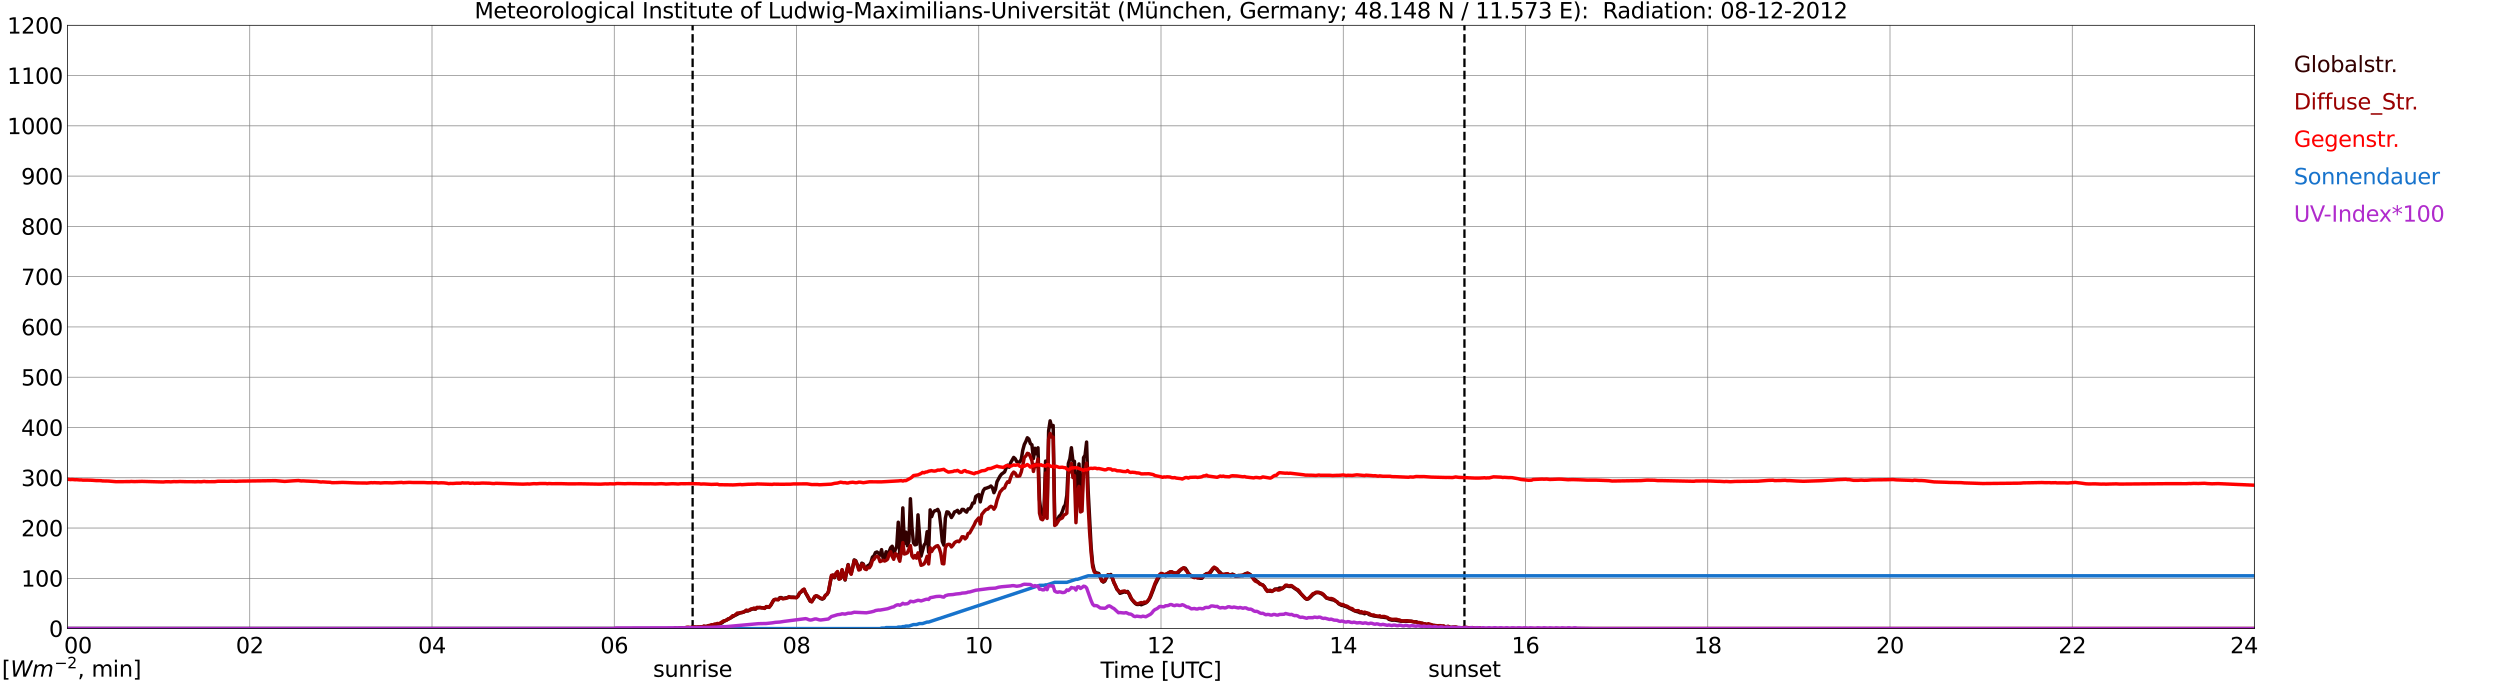 <?xml version="1.0" encoding="utf-8" standalone="no"?>
<!DOCTYPE svg PUBLIC "-//W3C//DTD SVG 1.1//EN"
  "http://www.w3.org/Graphics/SVG/1.1/DTD/svg11.dtd">
<svg xmlns:xlink="http://www.w3.org/1999/xlink" width="1085.4pt" height="296.64pt" viewBox="0 0 1085.4 296.64" xmlns="http://www.w3.org/2000/svg" version="1.1">
 <defs>
  <style type="text/css">*{stroke-linejoin: round; stroke-linecap: butt}</style>
 </defs>
 <g id="figure_1">
  <g id="patch_1">
   <path d="M 0 296.64 
L 1085.4 296.64 
L 1085.4 0 
L 0 0 
z
" style="fill: #ffffff"/>
  </g>
  <g id="axes_1">
   <g id="patch_2">
    <path d="M 29.306 272.909 
L 978.814 272.909 
L 978.814 10.976 
L 29.306 10.976 
z
" style="fill: #ffffff"/>
   </g>
   <g id="patch_3">
    <path d="M 978.814 272.909 
L 978.814 272.909 
L 978.814 10.976 
L 978.814 10.976 
z
" clip-path="url(#p452378f98a)" style="fill: #d3d3d3; opacity: 0.25; stroke: #d3d3d3; stroke-linejoin: miter"/>
   </g>
   <g id="matplotlib.axis_1">
    <g id="xtick_1">
     <g id="line2d_1">
      <path d="M 29.306 272.909 
L 29.306 10.976 
" clip-path="url(#p452378f98a)" style="fill: none; stroke: #808080; stroke-width: 0.3; stroke-linecap: square"/>
     </g>
     <g id="line2d_2"/>
     <g id="text_1">
      <!--    00 -->
      <g transform="translate(18.733 283.627) scale(0.095 -0.095)">
       <defs>
        <path id="DejaVuSans-20" transform="scale(0.016)"/>
        <path id="DejaVuSans-30" d="M 2034 4250 
Q 1547 4250 1301 3770 
Q 1056 3291 1056 2328 
Q 1056 1369 1301 889 
Q 1547 409 2034 409 
Q 2525 409 2770 889 
Q 3016 1369 3016 2328 
Q 3016 3291 2770 3770 
Q 2525 4250 2034 4250 
z
M 2034 4750 
Q 2819 4750 3233 4129 
Q 3647 3509 3647 2328 
Q 3647 1150 3233 529 
Q 2819 -91 2034 -91 
Q 1250 -91 836 529 
Q 422 1150 422 2328 
Q 422 3509 836 4129 
Q 1250 4750 2034 4750 
z
" transform="scale(0.016)"/>
       </defs>
       <use xlink:href="#DejaVuSans-20"/>
       <use xlink:href="#DejaVuSans-20" transform="translate(31.787 0)"/>
       <use xlink:href="#DejaVuSans-20" transform="translate(63.574 0)"/>
       <use xlink:href="#DejaVuSans-30" transform="translate(95.361 0)"/>
       <use xlink:href="#DejaVuSans-30" transform="translate(158.984 0)"/>
      </g>
     </g>
    </g>
    <g id="xtick_2">
     <g id="line2d_3">
      <path d="M 108.431 272.909 
L 108.431 10.976 
" clip-path="url(#p452378f98a)" style="fill: none; stroke: #808080; stroke-width: 0.3; stroke-linecap: square"/>
     </g>
     <g id="line2d_4"/>
     <g id="text_2">
      <!-- 02 -->
      <g transform="translate(102.387 283.627) scale(0.095 -0.095)">
       <defs>
        <path id="DejaVuSans-32" d="M 1228 531 
L 3431 531 
L 3431 0 
L 469 0 
L 469 531 
Q 828 903 1448 1529 
Q 2069 2156 2228 2338 
Q 2531 2678 2651 2914 
Q 2772 3150 2772 3378 
Q 2772 3750 2511 3984 
Q 2250 4219 1831 4219 
Q 1534 4219 1204 4116 
Q 875 4013 500 3803 
L 500 4441 
Q 881 4594 1212 4672 
Q 1544 4750 1819 4750 
Q 2544 4750 2975 4387 
Q 3406 4025 3406 3419 
Q 3406 3131 3298 2873 
Q 3191 2616 2906 2266 
Q 2828 2175 2409 1742 
Q 1991 1309 1228 531 
z
" transform="scale(0.016)"/>
       </defs>
       <use xlink:href="#DejaVuSans-30"/>
       <use xlink:href="#DejaVuSans-32" transform="translate(63.623 0)"/>
      </g>
     </g>
    </g>
    <g id="xtick_3">
     <g id="line2d_5">
      <path d="M 187.557 272.909 
L 187.557 10.976 
" clip-path="url(#p452378f98a)" style="fill: none; stroke: #808080; stroke-width: 0.3; stroke-linecap: square"/>
     </g>
     <g id="line2d_6"/>
     <g id="text_3">
      <!-- 04 -->
      <g transform="translate(181.513 283.627) scale(0.095 -0.095)">
       <defs>
        <path id="DejaVuSans-34" d="M 2419 4116 
L 825 1625 
L 2419 1625 
L 2419 4116 
z
M 2253 4666 
L 3047 4666 
L 3047 1625 
L 3713 1625 
L 3713 1100 
L 3047 1100 
L 3047 0 
L 2419 0 
L 2419 1100 
L 313 1100 
L 313 1709 
L 2253 4666 
z
" transform="scale(0.016)"/>
       </defs>
       <use xlink:href="#DejaVuSans-30"/>
       <use xlink:href="#DejaVuSans-34" transform="translate(63.623 0)"/>
      </g>
     </g>
    </g>
    <g id="xtick_4">
     <g id="line2d_7">
      <path d="M 266.683 272.909 
L 266.683 10.976 
" clip-path="url(#p452378f98a)" style="fill: none; stroke: #808080; stroke-width: 0.3; stroke-linecap: square"/>
     </g>
     <g id="line2d_8"/>
     <g id="text_4">
      <!-- 06 -->
      <g transform="translate(260.638 283.627) scale(0.095 -0.095)">
       <defs>
        <path id="DejaVuSans-36" d="M 2113 2584 
Q 1688 2584 1439 2293 
Q 1191 2003 1191 1497 
Q 1191 994 1439 701 
Q 1688 409 2113 409 
Q 2538 409 2786 701 
Q 3034 994 3034 1497 
Q 3034 2003 2786 2293 
Q 2538 2584 2113 2584 
z
M 3366 4563 
L 3366 3988 
Q 3128 4100 2886 4159 
Q 2644 4219 2406 4219 
Q 1781 4219 1451 3797 
Q 1122 3375 1075 2522 
Q 1259 2794 1537 2939 
Q 1816 3084 2150 3084 
Q 2853 3084 3261 2657 
Q 3669 2231 3669 1497 
Q 3669 778 3244 343 
Q 2819 -91 2113 -91 
Q 1303 -91 875 529 
Q 447 1150 447 2328 
Q 447 3434 972 4092 
Q 1497 4750 2381 4750 
Q 2619 4750 2861 4703 
Q 3103 4656 3366 4563 
z
" transform="scale(0.016)"/>
       </defs>
       <use xlink:href="#DejaVuSans-30"/>
       <use xlink:href="#DejaVuSans-36" transform="translate(63.623 0)"/>
      </g>
     </g>
    </g>
    <g id="xtick_5">
     <g id="line2d_9">
      <path d="M 345.808 272.909 
L 345.808 10.976 
" clip-path="url(#p452378f98a)" style="fill: none; stroke: #808080; stroke-width: 0.3; stroke-linecap: square"/>
     </g>
     <g id="line2d_10"/>
     <g id="text_5">
      <!-- 08 -->
      <g transform="translate(339.764 283.627) scale(0.095 -0.095)">
       <defs>
        <path id="DejaVuSans-38" d="M 2034 2216 
Q 1584 2216 1326 1975 
Q 1069 1734 1069 1313 
Q 1069 891 1326 650 
Q 1584 409 2034 409 
Q 2484 409 2743 651 
Q 3003 894 3003 1313 
Q 3003 1734 2745 1975 
Q 2488 2216 2034 2216 
z
M 1403 2484 
Q 997 2584 770 2862 
Q 544 3141 544 3541 
Q 544 4100 942 4425 
Q 1341 4750 2034 4750 
Q 2731 4750 3128 4425 
Q 3525 4100 3525 3541 
Q 3525 3141 3298 2862 
Q 3072 2584 2669 2484 
Q 3125 2378 3379 2068 
Q 3634 1759 3634 1313 
Q 3634 634 3220 271 
Q 2806 -91 2034 -91 
Q 1263 -91 848 271 
Q 434 634 434 1313 
Q 434 1759 690 2068 
Q 947 2378 1403 2484 
z
M 1172 3481 
Q 1172 3119 1398 2916 
Q 1625 2713 2034 2713 
Q 2441 2713 2670 2916 
Q 2900 3119 2900 3481 
Q 2900 3844 2670 4047 
Q 2441 4250 2034 4250 
Q 1625 4250 1398 4047 
Q 1172 3844 1172 3481 
z
" transform="scale(0.016)"/>
       </defs>
       <use xlink:href="#DejaVuSans-30"/>
       <use xlink:href="#DejaVuSans-38" transform="translate(63.623 0)"/>
      </g>
     </g>
    </g>
    <g id="xtick_6">
     <g id="line2d_11">
      <path d="M 424.934 272.909 
L 424.934 10.976 
" clip-path="url(#p452378f98a)" style="fill: none; stroke: #808080; stroke-width: 0.3; stroke-linecap: square"/>
     </g>
     <g id="line2d_12"/>
     <g id="text_6">
      <!-- 10 -->
      <g transform="translate(418.89 283.627) scale(0.095 -0.095)">
       <defs>
        <path id="DejaVuSans-31" d="M 794 531 
L 1825 531 
L 1825 4091 
L 703 3866 
L 703 4441 
L 1819 4666 
L 2450 4666 
L 2450 531 
L 3481 531 
L 3481 0 
L 794 0 
L 794 531 
z
" transform="scale(0.016)"/>
       </defs>
       <use xlink:href="#DejaVuSans-31"/>
       <use xlink:href="#DejaVuSans-30" transform="translate(63.623 0)"/>
      </g>
     </g>
    </g>
    <g id="xtick_7">
     <g id="line2d_13">
      <path d="M 504.06 272.909 
L 504.06 10.976 
" clip-path="url(#p452378f98a)" style="fill: none; stroke: #808080; stroke-width: 0.3; stroke-linecap: square"/>
     </g>
     <g id="line2d_14"/>
     <g id="text_7">
      <!-- 12 -->
      <g transform="translate(498.015 283.627) scale(0.095 -0.095)">
       <use xlink:href="#DejaVuSans-31"/>
       <use xlink:href="#DejaVuSans-32" transform="translate(63.623 0)"/>
      </g>
     </g>
    </g>
    <g id="xtick_8">
     <g id="line2d_15">
      <path d="M 583.185 272.909 
L 583.185 10.976 
" clip-path="url(#p452378f98a)" style="fill: none; stroke: #808080; stroke-width: 0.3; stroke-linecap: square"/>
     </g>
     <g id="line2d_16"/>
     <g id="text_8">
      <!-- 14 -->
      <g transform="translate(577.141 283.627) scale(0.095 -0.095)">
       <use xlink:href="#DejaVuSans-31"/>
       <use xlink:href="#DejaVuSans-34" transform="translate(63.623 0)"/>
      </g>
     </g>
    </g>
    <g id="xtick_9">
     <g id="line2d_17">
      <path d="M 662.311 272.909 
L 662.311 10.976 
" clip-path="url(#p452378f98a)" style="fill: none; stroke: #808080; stroke-width: 0.3; stroke-linecap: square"/>
     </g>
     <g id="line2d_18"/>
     <g id="text_9">
      <!-- 16 -->
      <g transform="translate(656.267 283.627) scale(0.095 -0.095)">
       <use xlink:href="#DejaVuSans-31"/>
       <use xlink:href="#DejaVuSans-36" transform="translate(63.623 0)"/>
      </g>
     </g>
    </g>
    <g id="xtick_10">
     <g id="line2d_19">
      <path d="M 741.437 272.909 
L 741.437 10.976 
" clip-path="url(#p452378f98a)" style="fill: none; stroke: #808080; stroke-width: 0.3; stroke-linecap: square"/>
     </g>
     <g id="line2d_20"/>
     <g id="text_10">
      <!-- 18 -->
      <g transform="translate(735.392 283.627) scale(0.095 -0.095)">
       <use xlink:href="#DejaVuSans-31"/>
       <use xlink:href="#DejaVuSans-38" transform="translate(63.623 0)"/>
      </g>
     </g>
    </g>
    <g id="xtick_11">
     <g id="line2d_21">
      <path d="M 820.562 272.909 
L 820.562 10.976 
" clip-path="url(#p452378f98a)" style="fill: none; stroke: #808080; stroke-width: 0.3; stroke-linecap: square"/>
     </g>
     <g id="line2d_22"/>
     <g id="text_11">
      <!-- 20 -->
      <g transform="translate(814.518 283.627) scale(0.095 -0.095)">
       <use xlink:href="#DejaVuSans-32"/>
       <use xlink:href="#DejaVuSans-30" transform="translate(63.623 0)"/>
      </g>
     </g>
    </g>
    <g id="xtick_12">
     <g id="line2d_23">
      <path d="M 899.688 272.909 
L 899.688 10.976 
" clip-path="url(#p452378f98a)" style="fill: none; stroke: #808080; stroke-width: 0.3; stroke-linecap: square"/>
     </g>
     <g id="line2d_24"/>
     <g id="text_12">
      <!-- 22 -->
      <g transform="translate(893.644 283.627) scale(0.095 -0.095)">
       <use xlink:href="#DejaVuSans-32"/>
       <use xlink:href="#DejaVuSans-32" transform="translate(63.623 0)"/>
      </g>
     </g>
    </g>
    <g id="xtick_13">
     <g id="line2d_25">
      <path d="M 978.814 272.909 
L 978.814 10.976 
" clip-path="url(#p452378f98a)" style="fill: none; stroke: #808080; stroke-width: 0.3; stroke-linecap: square"/>
     </g>
     <g id="line2d_26"/>
     <g id="text_13">
      <!-- 24    -->
      <g transform="translate(968.241 283.627) scale(0.095 -0.095)">
       <use xlink:href="#DejaVuSans-32"/>
       <use xlink:href="#DejaVuSans-34" transform="translate(63.623 0)"/>
       <use xlink:href="#DejaVuSans-20" transform="translate(127.246 0)"/>
       <use xlink:href="#DejaVuSans-20" transform="translate(159.033 0)"/>
       <use xlink:href="#DejaVuSans-20" transform="translate(190.82 0)"/>
      </g>
     </g>
    </g>
    <g id="text_14">
     <!-- Time [UTC] -->
     <g transform="translate(477.806 294.322) scale(0.095 -0.095)">
      <defs>
       <path id="DejaVuSans-54" d="M -19 4666 
L 3928 4666 
L 3928 4134 
L 2272 4134 
L 2272 0 
L 1638 0 
L 1638 4134 
L -19 4134 
L -19 4666 
z
" transform="scale(0.016)"/>
       <path id="DejaVuSans-69" d="M 603 3500 
L 1178 3500 
L 1178 0 
L 603 0 
L 603 3500 
z
M 603 4863 
L 1178 4863 
L 1178 4134 
L 603 4134 
L 603 4863 
z
" transform="scale(0.016)"/>
       <path id="DejaVuSans-6d" d="M 3328 2828 
Q 3544 3216 3844 3400 
Q 4144 3584 4550 3584 
Q 5097 3584 5394 3201 
Q 5691 2819 5691 2113 
L 5691 0 
L 5113 0 
L 5113 2094 
Q 5113 2597 4934 2840 
Q 4756 3084 4391 3084 
Q 3944 3084 3684 2787 
Q 3425 2491 3425 1978 
L 3425 0 
L 2847 0 
L 2847 2094 
Q 2847 2600 2669 2842 
Q 2491 3084 2119 3084 
Q 1678 3084 1418 2786 
Q 1159 2488 1159 1978 
L 1159 0 
L 581 0 
L 581 3500 
L 1159 3500 
L 1159 2956 
Q 1356 3278 1631 3431 
Q 1906 3584 2284 3584 
Q 2666 3584 2933 3390 
Q 3200 3197 3328 2828 
z
" transform="scale(0.016)"/>
       <path id="DejaVuSans-65" d="M 3597 1894 
L 3597 1613 
L 953 1613 
Q 991 1019 1311 708 
Q 1631 397 2203 397 
Q 2534 397 2845 478 
Q 3156 559 3463 722 
L 3463 178 
Q 3153 47 2828 -22 
Q 2503 -91 2169 -91 
Q 1331 -91 842 396 
Q 353 884 353 1716 
Q 353 2575 817 3079 
Q 1281 3584 2069 3584 
Q 2775 3584 3186 3129 
Q 3597 2675 3597 1894 
z
M 3022 2063 
Q 3016 2534 2758 2815 
Q 2500 3097 2075 3097 
Q 1594 3097 1305 2825 
Q 1016 2553 972 2059 
L 3022 2063 
z
" transform="scale(0.016)"/>
       <path id="DejaVuSans-5b" d="M 550 4863 
L 1875 4863 
L 1875 4416 
L 1125 4416 
L 1125 -397 
L 1875 -397 
L 1875 -844 
L 550 -844 
L 550 4863 
z
" transform="scale(0.016)"/>
       <path id="DejaVuSans-55" d="M 556 4666 
L 1191 4666 
L 1191 1831 
Q 1191 1081 1462 751 
Q 1734 422 2344 422 
Q 2950 422 3222 751 
Q 3494 1081 3494 1831 
L 3494 4666 
L 4128 4666 
L 4128 1753 
Q 4128 841 3676 375 
Q 3225 -91 2344 -91 
Q 1459 -91 1007 375 
Q 556 841 556 1753 
L 556 4666 
z
" transform="scale(0.016)"/>
       <path id="DejaVuSans-43" d="M 4122 4306 
L 4122 3641 
Q 3803 3938 3442 4084 
Q 3081 4231 2675 4231 
Q 1875 4231 1450 3742 
Q 1025 3253 1025 2328 
Q 1025 1406 1450 917 
Q 1875 428 2675 428 
Q 3081 428 3442 575 
Q 3803 722 4122 1019 
L 4122 359 
Q 3791 134 3420 21 
Q 3050 -91 2638 -91 
Q 1578 -91 968 557 
Q 359 1206 359 2328 
Q 359 3453 968 4101 
Q 1578 4750 2638 4750 
Q 3056 4750 3426 4639 
Q 3797 4528 4122 4306 
z
" transform="scale(0.016)"/>
       <path id="DejaVuSans-5d" d="M 1947 4863 
L 1947 -844 
L 622 -844 
L 622 -397 
L 1369 -397 
L 1369 4416 
L 622 4416 
L 622 4863 
L 1947 4863 
z
" transform="scale(0.016)"/>
      </defs>
      <use xlink:href="#DejaVuSans-54"/>
      <use xlink:href="#DejaVuSans-69" transform="translate(57.959 0)"/>
      <use xlink:href="#DejaVuSans-6d" transform="translate(85.742 0)"/>
      <use xlink:href="#DejaVuSans-65" transform="translate(183.154 0)"/>
      <use xlink:href="#DejaVuSans-20" transform="translate(244.678 0)"/>
      <use xlink:href="#DejaVuSans-5b" transform="translate(276.465 0)"/>
      <use xlink:href="#DejaVuSans-55" transform="translate(315.479 0)"/>
      <use xlink:href="#DejaVuSans-54" transform="translate(388.672 0)"/>
      <use xlink:href="#DejaVuSans-43" transform="translate(443.881 0)"/>
      <use xlink:href="#DejaVuSans-5d" transform="translate(513.705 0)"/>
     </g>
    </g>
   </g>
   <g id="matplotlib.axis_2">
    <g id="ytick_1">
     <g id="line2d_27">
      <path d="M 29.306 272.909 
L 978.814 272.909 
" clip-path="url(#p452378f98a)" style="fill: none; stroke: #808080; stroke-width: 0.3; stroke-linecap: square"/>
     </g>
     <g id="line2d_28"/>
     <g id="text_15">
      <!-- 0 -->
      <g transform="translate(21.261 276.518) scale(0.095 -0.095)">
       <use xlink:href="#DejaVuSans-30"/>
      </g>
     </g>
    </g>
    <g id="ytick_2">
     <g id="line2d_29">
      <path d="M 29.306 251.081 
L 978.814 251.081 
" clip-path="url(#p452378f98a)" style="fill: none; stroke: #808080; stroke-width: 0.3; stroke-linecap: square"/>
     </g>
     <g id="line2d_30"/>
     <g id="text_16">
      <!-- 100 -->
      <g transform="translate(9.173 254.69) scale(0.095 -0.095)">
       <use xlink:href="#DejaVuSans-31"/>
       <use xlink:href="#DejaVuSans-30" transform="translate(63.623 0)"/>
       <use xlink:href="#DejaVuSans-30" transform="translate(127.246 0)"/>
      </g>
     </g>
    </g>
    <g id="ytick_3">
     <g id="line2d_31">
      <path d="M 29.306 229.253 
L 978.814 229.253 
" clip-path="url(#p452378f98a)" style="fill: none; stroke: #808080; stroke-width: 0.3; stroke-linecap: square"/>
     </g>
     <g id="line2d_32"/>
     <g id="text_17">
      <!-- 200 -->
      <g transform="translate(9.173 232.863) scale(0.095 -0.095)">
       <use xlink:href="#DejaVuSans-32"/>
       <use xlink:href="#DejaVuSans-30" transform="translate(63.623 0)"/>
       <use xlink:href="#DejaVuSans-30" transform="translate(127.246 0)"/>
      </g>
     </g>
    </g>
    <g id="ytick_4">
     <g id="line2d_33">
      <path d="M 29.306 207.426 
L 978.814 207.426 
" clip-path="url(#p452378f98a)" style="fill: none; stroke: #808080; stroke-width: 0.3; stroke-linecap: square"/>
     </g>
     <g id="line2d_34"/>
     <g id="text_18">
      <!-- 300 -->
      <g transform="translate(9.173 211.035) scale(0.095 -0.095)">
       <defs>
        <path id="DejaVuSans-33" d="M 2597 2516 
Q 3050 2419 3304 2112 
Q 3559 1806 3559 1356 
Q 3559 666 3084 287 
Q 2609 -91 1734 -91 
Q 1441 -91 1130 -33 
Q 819 25 488 141 
L 488 750 
Q 750 597 1062 519 
Q 1375 441 1716 441 
Q 2309 441 2620 675 
Q 2931 909 2931 1356 
Q 2931 1769 2642 2001 
Q 2353 2234 1838 2234 
L 1294 2234 
L 1294 2753 
L 1863 2753 
Q 2328 2753 2575 2939 
Q 2822 3125 2822 3475 
Q 2822 3834 2567 4026 
Q 2313 4219 1838 4219 
Q 1578 4219 1281 4162 
Q 984 4106 628 3988 
L 628 4550 
Q 988 4650 1302 4700 
Q 1616 4750 1894 4750 
Q 2613 4750 3031 4423 
Q 3450 4097 3450 3541 
Q 3450 3153 3228 2886 
Q 3006 2619 2597 2516 
z
" transform="scale(0.016)"/>
       </defs>
       <use xlink:href="#DejaVuSans-33"/>
       <use xlink:href="#DejaVuSans-30" transform="translate(63.623 0)"/>
       <use xlink:href="#DejaVuSans-30" transform="translate(127.246 0)"/>
      </g>
     </g>
    </g>
    <g id="ytick_5">
     <g id="line2d_35">
      <path d="M 29.306 185.598 
L 978.814 185.598 
" clip-path="url(#p452378f98a)" style="fill: none; stroke: #808080; stroke-width: 0.3; stroke-linecap: square"/>
     </g>
     <g id="line2d_36"/>
     <g id="text_19">
      <!-- 400 -->
      <g transform="translate(9.173 189.207) scale(0.095 -0.095)">
       <use xlink:href="#DejaVuSans-34"/>
       <use xlink:href="#DejaVuSans-30" transform="translate(63.623 0)"/>
       <use xlink:href="#DejaVuSans-30" transform="translate(127.246 0)"/>
      </g>
     </g>
    </g>
    <g id="ytick_6">
     <g id="line2d_37">
      <path d="M 29.306 163.77 
L 978.814 163.77 
" clip-path="url(#p452378f98a)" style="fill: none; stroke: #808080; stroke-width: 0.3; stroke-linecap: square"/>
     </g>
     <g id="line2d_38"/>
     <g id="text_20">
      <!-- 500 -->
      <g transform="translate(9.173 167.379) scale(0.095 -0.095)">
       <defs>
        <path id="DejaVuSans-35" d="M 691 4666 
L 3169 4666 
L 3169 4134 
L 1269 4134 
L 1269 2991 
Q 1406 3038 1543 3061 
Q 1681 3084 1819 3084 
Q 2600 3084 3056 2656 
Q 3513 2228 3513 1497 
Q 3513 744 3044 326 
Q 2575 -91 1722 -91 
Q 1428 -91 1123 -41 
Q 819 9 494 109 
L 494 744 
Q 775 591 1075 516 
Q 1375 441 1709 441 
Q 2250 441 2565 725 
Q 2881 1009 2881 1497 
Q 2881 1984 2565 2268 
Q 2250 2553 1709 2553 
Q 1456 2553 1204 2497 
Q 953 2441 691 2322 
L 691 4666 
z
" transform="scale(0.016)"/>
       </defs>
       <use xlink:href="#DejaVuSans-35"/>
       <use xlink:href="#DejaVuSans-30" transform="translate(63.623 0)"/>
       <use xlink:href="#DejaVuSans-30" transform="translate(127.246 0)"/>
      </g>
     </g>
    </g>
    <g id="ytick_7">
     <g id="line2d_39">
      <path d="M 29.306 141.942 
L 978.814 141.942 
" clip-path="url(#p452378f98a)" style="fill: none; stroke: #808080; stroke-width: 0.3; stroke-linecap: square"/>
     </g>
     <g id="line2d_40"/>
     <g id="text_21">
      <!-- 600 -->
      <g transform="translate(9.173 145.551) scale(0.095 -0.095)">
       <use xlink:href="#DejaVuSans-36"/>
       <use xlink:href="#DejaVuSans-30" transform="translate(63.623 0)"/>
       <use xlink:href="#DejaVuSans-30" transform="translate(127.246 0)"/>
      </g>
     </g>
    </g>
    <g id="ytick_8">
     <g id="line2d_41">
      <path d="M 29.306 120.114 
L 978.814 120.114 
" clip-path="url(#p452378f98a)" style="fill: none; stroke: #808080; stroke-width: 0.3; stroke-linecap: square"/>
     </g>
     <g id="line2d_42"/>
     <g id="text_22">
      <!-- 700 -->
      <g transform="translate(9.173 123.724) scale(0.095 -0.095)">
       <defs>
        <path id="DejaVuSans-37" d="M 525 4666 
L 3525 4666 
L 3525 4397 
L 1831 0 
L 1172 0 
L 2766 4134 
L 525 4134 
L 525 4666 
z
" transform="scale(0.016)"/>
       </defs>
       <use xlink:href="#DejaVuSans-37"/>
       <use xlink:href="#DejaVuSans-30" transform="translate(63.623 0)"/>
       <use xlink:href="#DejaVuSans-30" transform="translate(127.246 0)"/>
      </g>
     </g>
    </g>
    <g id="ytick_9">
     <g id="line2d_43">
      <path d="M 29.306 98.287 
L 978.814 98.287 
" clip-path="url(#p452378f98a)" style="fill: none; stroke: #808080; stroke-width: 0.3; stroke-linecap: square"/>
     </g>
     <g id="line2d_44"/>
     <g id="text_23">
      <!-- 800 -->
      <g transform="translate(9.173 101.896) scale(0.095 -0.095)">
       <use xlink:href="#DejaVuSans-38"/>
       <use xlink:href="#DejaVuSans-30" transform="translate(63.623 0)"/>
       <use xlink:href="#DejaVuSans-30" transform="translate(127.246 0)"/>
      </g>
     </g>
    </g>
    <g id="ytick_10">
     <g id="line2d_45">
      <path d="M 29.306 76.459 
L 978.814 76.459 
" clip-path="url(#p452378f98a)" style="fill: none; stroke: #808080; stroke-width: 0.3; stroke-linecap: square"/>
     </g>
     <g id="line2d_46"/>
     <g id="text_24">
      <!-- 900 -->
      <g transform="translate(9.173 80.068) scale(0.095 -0.095)">
       <defs>
        <path id="DejaVuSans-39" d="M 703 97 
L 703 672 
Q 941 559 1184 500 
Q 1428 441 1663 441 
Q 2288 441 2617 861 
Q 2947 1281 2994 2138 
Q 2813 1869 2534 1725 
Q 2256 1581 1919 1581 
Q 1219 1581 811 2004 
Q 403 2428 403 3163 
Q 403 3881 828 4315 
Q 1253 4750 1959 4750 
Q 2769 4750 3195 4129 
Q 3622 3509 3622 2328 
Q 3622 1225 3098 567 
Q 2575 -91 1691 -91 
Q 1453 -91 1209 -44 
Q 966 3 703 97 
z
M 1959 2075 
Q 2384 2075 2632 2365 
Q 2881 2656 2881 3163 
Q 2881 3666 2632 3958 
Q 2384 4250 1959 4250 
Q 1534 4250 1286 3958 
Q 1038 3666 1038 3163 
Q 1038 2656 1286 2365 
Q 1534 2075 1959 2075 
z
" transform="scale(0.016)"/>
       </defs>
       <use xlink:href="#DejaVuSans-39"/>
       <use xlink:href="#DejaVuSans-30" transform="translate(63.623 0)"/>
       <use xlink:href="#DejaVuSans-30" transform="translate(127.246 0)"/>
      </g>
     </g>
    </g>
    <g id="ytick_11">
     <g id="line2d_47">
      <path d="M 29.306 54.631 
L 978.814 54.631 
" clip-path="url(#p452378f98a)" style="fill: none; stroke: #808080; stroke-width: 0.3; stroke-linecap: square"/>
     </g>
     <g id="line2d_48"/>
     <g id="text_25">
      <!-- 1000 -->
      <g transform="translate(3.128 58.24) scale(0.095 -0.095)">
       <use xlink:href="#DejaVuSans-31"/>
       <use xlink:href="#DejaVuSans-30" transform="translate(63.623 0)"/>
       <use xlink:href="#DejaVuSans-30" transform="translate(127.246 0)"/>
       <use xlink:href="#DejaVuSans-30" transform="translate(190.869 0)"/>
      </g>
     </g>
    </g>
    <g id="ytick_12">
     <g id="line2d_49">
      <path d="M 29.306 32.803 
L 978.814 32.803 
" clip-path="url(#p452378f98a)" style="fill: none; stroke: #808080; stroke-width: 0.3; stroke-linecap: square"/>
     </g>
     <g id="line2d_50"/>
     <g id="text_26">
      <!-- 1100 -->
      <g transform="translate(3.128 36.413) scale(0.095 -0.095)">
       <use xlink:href="#DejaVuSans-31"/>
       <use xlink:href="#DejaVuSans-31" transform="translate(63.623 0)"/>
       <use xlink:href="#DejaVuSans-30" transform="translate(127.246 0)"/>
       <use xlink:href="#DejaVuSans-30" transform="translate(190.869 0)"/>
      </g>
     </g>
    </g>
    <g id="ytick_13">
     <g id="line2d_51">
      <path d="M 29.306 10.976 
L 978.814 10.976 
" clip-path="url(#p452378f98a)" style="fill: none; stroke: #808080; stroke-width: 0.3; stroke-linecap: square"/>
     </g>
     <g id="line2d_52"/>
     <g id="text_27">
      <!-- 1200 -->
      <g transform="translate(3.128 14.585) scale(0.095 -0.095)">
       <use xlink:href="#DejaVuSans-31"/>
       <use xlink:href="#DejaVuSans-32" transform="translate(63.623 0)"/>
       <use xlink:href="#DejaVuSans-30" transform="translate(127.246 0)"/>
       <use xlink:href="#DejaVuSans-30" transform="translate(190.869 0)"/>
      </g>
     </g>
    </g>
   </g>
   <g id="line2d_53">
    <path d="M 300.707 272.909 
L 300.707 10.976 
" clip-path="url(#p452378f98a)" style="fill: none; stroke-dasharray: 3.7,1.6; stroke-dashoffset: 0; stroke: #000000"/>
   </g>
   <g id="line2d_54">
    <path d="M 635.804 272.909 
L 635.804 10.976 
" clip-path="url(#p452378f98a)" style="fill: none; stroke-dasharray: 3.7,1.6; stroke-dashoffset: 0; stroke: #000000"/>
   </g>
   <g id="line2d_55">
    <path d="M 29.306 272.909 
L 292.399 272.909 
L 293.058 272.725 
L 294.377 272.784 
L 295.036 272.608 
L 297.014 272.695 
L 297.674 272.725 
L 298.333 272.608 
L 298.992 272.667 
L 300.971 272.311 
L 301.63 272.429 
L 304.267 272.28 
L 305.586 271.985 
L 306.905 271.955 
L 307.564 271.717 
L 308.883 271.658 
L 310.202 271.215 
L 310.861 271.125 
L 311.521 270.918 
L 312.18 270.918 
L 313.499 270.414 
L 314.158 269.822 
L 317.455 268.135 
L 318.774 267.306 
L 319.433 267.039 
L 320.752 266.358 
L 321.411 266.061 
L 322.071 266.002 
L 323.39 265.498 
L 324.049 265.263 
L 324.708 265.263 
L 326.686 264.372 
L 328.005 264.461 
L 328.665 263.839 
L 329.324 263.87 
L 329.983 263.721 
L 331.961 264.047 
L 332.621 263.632 
L 333.94 263.484 
L 334.599 262.861 
L 335.918 260.524 
L 336.577 260.255 
L 337.896 260.286 
L 338.555 259.487 
L 339.215 259.428 
L 339.874 259.841 
L 341.193 259.574 
L 343.171 259.249 
L 344.49 259.249 
L 345.808 259.428 
L 346.468 258.834 
L 347.127 257.503 
L 347.787 257.057 
L 348.446 256.346 
L 349.105 255.931 
L 349.765 257.442 
L 351.743 260.997 
L 352.402 261.205 
L 353.721 259.28 
L 354.38 258.686 
L 355.04 259.013 
L 356.359 259.902 
L 357.018 260.137 
L 357.677 259.753 
L 358.337 258.509 
L 358.996 258.035 
L 359.655 257.057 
L 360.974 250.276 
L 361.634 249.712 
L 362.293 250.839 
L 362.952 249.269 
L 363.612 248.44 
L 364.271 251.341 
L 364.93 251.105 
L 365.59 247.521 
L 366.249 249.979 
L 366.909 251.845 
L 368.227 245.122 
L 368.887 247.905 
L 369.546 249.001 
L 370.206 246.395 
L 370.865 243.079 
L 371.524 243.435 
L 372.184 245.063 
L 372.843 246.395 
L 373.502 246.574 
L 374.162 244.5 
L 374.821 244.856 
L 375.481 246.84 
L 376.14 246.899 
L 376.799 245.565 
L 377.459 245.27 
L 378.118 244.203 
L 378.777 241.863 
L 379.437 241.361 
L 380.096 239.91 
L 380.756 239.643 
L 381.415 240.176 
L 382.074 241.064 
L 382.734 238.635 
L 383.393 242.367 
L 384.053 242.693 
L 384.712 239.554 
L 385.371 241.776 
L 386.031 239.495 
L 386.69 237.805 
L 387.349 237.155 
L 388.009 240.798 
L 388.668 238.696 
L 389.328 237.155 
L 389.987 226.73 
L 390.646 240.708 
L 391.306 237.037 
L 391.965 220.509 
L 392.624 235.97 
L 393.284 231.024 
L 393.943 236.948 
L 394.603 235.081 
L 395.262 216.541 
L 395.921 228.832 
L 396.581 235.675 
L 397.24 236.563 
L 397.899 236.384 
L 398.559 223.53 
L 399.878 241.448 
L 401.196 236.681 
L 401.856 235.734 
L 402.515 230.847 
L 403.175 239.761 
L 403.834 221.369 
L 404.493 224.301 
L 405.153 222.465 
L 405.812 221.753 
L 406.471 221.607 
L 407.131 221.162 
L 407.79 222.583 
L 408.45 228.24 
L 409.109 235.053 
L 409.768 236.681 
L 410.428 224.982 
L 411.087 222.227 
L 411.746 222.375 
L 412.406 223.412 
L 413.065 224.687 
L 413.725 223.678 
L 414.384 222.288 
L 415.043 222.02 
L 415.703 221.576 
L 416.362 222.731 
L 417.022 222.347 
L 417.681 221.162 
L 418.34 221.192 
L 419 221.873 
L 419.659 222.347 
L 420.318 220.954 
L 420.978 220.954 
L 421.637 220.097 
L 422.297 218.407 
L 422.956 218.379 
L 423.615 215.593 
L 424.275 215.089 
L 424.934 214.736 
L 425.593 217.903 
L 426.253 215.002 
L 426.912 212.959 
L 427.572 212.099 
L 428.231 211.95 
L 429.55 211.448 
L 430.209 211.003 
L 430.869 211.743 
L 431.528 213.906 
L 432.187 212.455 
L 432.847 209.167 
L 434.165 206.71 
L 434.825 205.85 
L 436.144 204.902 
L 436.803 203.243 
L 437.462 201.971 
L 438.122 202.859 
L 438.781 200.903 
L 440.1 198.594 
L 440.759 199.186 
L 441.419 200.43 
L 442.078 200.637 
L 442.737 200.607 
L 443.397 199.393 
L 444.056 195.425 
L 444.716 192.995 
L 445.375 191.692 
L 446.034 190.064 
L 446.694 190.627 
L 447.353 192.611 
L 448.012 193.115 
L 448.672 199.068 
L 449.331 194.626 
L 449.991 197.025 
L 450.65 194.418 
L 451.309 216.986 
L 451.969 222.347 
L 452.628 223.591 
L 453.287 221.103 
L 453.947 200.192 
L 454.606 220.954 
L 455.266 187.043 
L 455.925 182.719 
L 456.584 185.297 
L 457.244 184.733 
L 457.903 225.189 
L 458.563 226.315 
L 459.222 225.309 
L 459.881 224.093 
L 460.541 223.561 
L 461.2 222.168 
L 461.859 220.155 
L 462.519 219.147 
L 463.178 215.002 
L 463.838 201.229 
L 464.497 199.157 
L 465.156 194.388 
L 465.816 200.133 
L 466.475 200.281 
L 467.134 217.163 
L 468.453 201.436 
L 469.113 214.528 
L 469.772 217.045 
L 470.431 198.681 
L 471.091 197.616 
L 471.75 191.93 
L 472.409 212.483 
L 473.728 237.659 
L 474.388 244.766 
L 475.047 247.639 
L 475.706 248.676 
L 476.366 248.765 
L 477.025 248.972 
L 478.344 251.993 
L 479.003 252.733 
L 479.663 252.319 
L 480.981 249.564 
L 481.641 249.83 
L 482.3 249.416 
L 483.619 253.03 
L 484.278 254.303 
L 484.938 255.872 
L 485.597 256.494 
L 486.256 257.59 
L 487.575 257.147 
L 488.235 256.968 
L 488.894 257.147 
L 489.553 256.791 
L 490.213 257.917 
L 490.872 259.546 
L 492.191 261.264 
L 492.85 261.973 
L 493.51 262.418 
L 494.169 262.449 
L 494.828 262.301 
L 495.488 262.567 
L 497.466 261.737 
L 498.125 261.233 
L 498.785 260.345 
L 499.444 259.249 
L 500.763 255.931 
L 501.422 254.006 
L 503.4 250.097 
L 504.06 249.328 
L 505.379 249.595 
L 506.038 249.979 
L 506.697 249.239 
L 507.357 248.676 
L 508.016 248.35 
L 508.675 248.291 
L 509.994 248.914 
L 510.654 249.121 
L 511.313 248.883 
L 512.632 247.403 
L 513.291 246.868 
L 513.95 246.633 
L 514.61 246.691 
L 515.269 247.639 
L 515.929 248.942 
L 517.247 250.068 
L 517.907 250.217 
L 518.566 250.601 
L 519.226 250.601 
L 520.544 250.957 
L 521.204 251.074 
L 521.863 251.046 
L 522.522 249.92 
L 523.841 249.031 
L 524.501 249.239 
L 525.16 248.942 
L 525.819 248.202 
L 526.479 247.224 
L 527.138 246.574 
L 527.797 246.722 
L 528.457 247.462 
L 529.776 248.499 
L 530.435 249.505 
L 532.413 249.269 
L 533.073 249.416 
L 533.732 249.771 
L 534.391 249.889 
L 535.051 249.239 
L 536.369 249.95 
L 537.029 250.038 
L 537.688 249.83 
L 539.666 249.92 
L 540.326 249.239 
L 540.985 249.001 
L 541.644 248.942 
L 542.304 249.121 
L 542.963 249.564 
L 543.623 250.276 
L 544.282 251.223 
L 546.26 252.733 
L 546.919 253.386 
L 547.579 253.74 
L 548.238 253.919 
L 548.898 254.659 
L 549.557 255.724 
L 550.216 256.346 
L 550.876 256.614 
L 551.535 256.702 
L 552.854 256.435 
L 553.513 255.754 
L 554.832 255.695 
L 555.491 255.281 
L 556.151 255.281 
L 556.81 255.458 
L 558.129 254.51 
L 558.788 254.362 
L 559.448 254.6 
L 560.107 254.628 
L 560.766 254.541 
L 563.404 256.346 
L 566.701 259.782 
L 567.36 260.196 
L 568.02 260.02 
L 568.679 259.487 
L 569.998 258.153 
L 571.317 257.324 
L 571.976 257.116 
L 572.635 257.147 
L 573.954 257.917 
L 574.613 258.33 
L 575.932 259.664 
L 577.91 260.286 
L 579.229 260.583 
L 580.548 261.412 
L 581.207 262.152 
L 582.526 262.861 
L 583.185 262.892 
L 583.845 263.217 
L 584.504 263.396 
L 587.801 265.055 
L 588.46 265.35 
L 589.779 265.706 
L 590.439 266.031 
L 591.757 266.151 
L 592.417 266.476 
L 593.076 266.21 
L 593.736 266.269 
L 594.395 266.832 
L 596.373 267.423 
L 602.307 268.222 
L 602.967 268.875 
L 604.286 269.259 
L 605.604 269.231 
L 608.242 269.704 
L 612.858 269.733 
L 613.517 269.94 
L 614.176 270.03 
L 614.836 269.912 
L 615.495 270.268 
L 616.814 270.593 
L 617.473 270.593 
L 619.451 271.156 
L 620.111 271.156 
L 624.726 271.896 
L 626.045 271.924 
L 626.705 271.865 
L 627.364 272.193 
L 628.023 272.073 
L 628.683 272.132 
L 630.001 272.4 
L 630.661 272.311 
L 631.32 272.37 
L 631.98 272.28 
L 633.298 272.636 
L 635.276 272.636 
L 637.255 272.813 
L 639.233 272.725 
L 639.892 272.843 
L 640.552 272.784 
L 641.211 272.909 
L 641.87 272.843 
L 643.189 272.909 
L 978.154 272.909 
L 978.154 272.909 
" clip-path="url(#p452378f98a)" style="fill: none; stroke: #330000; stroke-width: 1.5; stroke-linecap: square"/>
   </g>
   <g id="line2d_56">
    <path d="M 29.306 272.909 
L 292.399 272.909 
L 293.058 272.715 
L 293.717 272.883 
L 294.377 272.909 
L 295.036 272.673 
L 296.355 272.546 
L 297.014 272.632 
L 298.333 272.295 
L 298.992 272.295 
L 299.652 272.464 
L 300.311 272.295 
L 300.971 272.337 
L 301.63 272.127 
L 302.289 272.252 
L 302.949 272.169 
L 303.608 272.21 
L 304.267 272.086 
L 304.927 272.21 
L 305.586 271.791 
L 306.246 272.042 
L 306.905 271.918 
L 307.564 271.623 
L 308.224 271.497 
L 308.883 271.204 
L 309.543 271.287 
L 310.202 270.951 
L 310.861 270.909 
L 311.521 270.658 
L 312.18 270.826 
L 314.158 269.567 
L 314.818 269.482 
L 315.477 269.272 
L 316.136 268.644 
L 316.796 268.559 
L 318.114 267.299 
L 318.774 267.341 
L 320.093 266.166 
L 320.752 266.166 
L 322.071 265.872 
L 322.73 265.83 
L 324.049 264.865 
L 324.708 265.116 
L 325.368 264.907 
L 326.027 264.361 
L 326.686 264.32 
L 327.346 263.983 
L 328.005 264.403 
L 328.665 263.689 
L 329.983 263.774 
L 330.643 263.942 
L 331.302 263.857 
L 331.961 264.152 
L 332.621 263.355 
L 333.28 263.396 
L 333.94 263.689 
L 334.599 262.724 
L 335.918 260.458 
L 336.577 260.205 
L 337.896 260.415 
L 338.555 259.701 
L 339.215 259.659 
L 339.874 259.995 
L 341.193 259.786 
L 341.852 259.535 
L 342.512 259.031 
L 343.171 259.408 
L 345.808 259.491 
L 346.468 258.821 
L 347.127 257.477 
L 347.787 256.889 
L 348.446 256.134 
L 349.105 255.757 
L 349.765 257.394 
L 350.424 258.358 
L 351.743 260.877 
L 352.402 261.296 
L 353.721 258.904 
L 354.38 258.695 
L 355.04 258.863 
L 355.699 259.367 
L 356.359 259.701 
L 357.018 259.869 
L 357.677 259.659 
L 358.337 258.485 
L 358.996 258.107 
L 359.655 256.889 
L 360.974 249.795 
L 361.634 249.669 
L 362.293 250.551 
L 362.952 248.831 
L 363.612 248.117 
L 364.271 251.432 
L 364.93 251.181 
L 365.59 247.318 
L 366.249 249.837 
L 366.909 251.559 
L 367.568 247.822 
L 368.227 245.303 
L 368.887 248.285 
L 369.546 249.333 
L 370.865 243.415 
L 371.524 243.71 
L 372.184 245.43 
L 372.843 247.486 
L 373.502 247.235 
L 374.162 244.967 
L 374.821 245.135 
L 375.481 246.984 
L 376.14 247.276 
L 376.799 246.353 
L 377.459 246.48 
L 378.118 245.471 
L 378.777 243.33 
L 379.437 242.828 
L 380.096 241.778 
L 380.756 241.527 
L 381.415 241.946 
L 382.074 243.834 
L 383.393 243.247 
L 384.053 243.583 
L 384.712 243.289 
L 385.371 242.743 
L 386.031 240.56 
L 386.69 239.554 
L 387.349 241.569 
L 388.009 242.828 
L 388.668 240.392 
L 389.328 240.645 
L 389.987 241.946 
L 390.646 243.666 
L 391.965 235.566 
L 392.624 240.519 
L 393.284 240.351 
L 393.943 240.014 
L 395.262 236.867 
L 395.921 241.359 
L 396.581 242.282 
L 397.24 241.191 
L 397.899 242.324 
L 398.559 240.014 
L 399.878 245.43 
L 400.537 245.22 
L 401.196 244.801 
L 401.856 243.542 
L 402.515 241.527 
L 403.175 244.843 
L 403.834 237.79 
L 404.493 239.427 
L 405.153 238.294 
L 405.812 237.622 
L 406.471 237.118 
L 407.131 236.908 
L 407.79 238.041 
L 408.45 240.224 
L 409.109 244.675 
L 409.768 244.801 
L 410.428 237.832 
L 411.087 236.572 
L 411.746 236.321 
L 412.406 236.404 
L 413.065 237.454 
L 413.725 236.74 
L 414.384 235.69 
L 415.043 235.188 
L 415.703 234.935 
L 416.362 235.188 
L 417.022 234.348 
L 417.681 233.047 
L 418.34 233.047 
L 419 233.97 
L 419.659 233.342 
L 420.318 231.619 
L 420.978 231.41 
L 422.956 227.885 
L 423.615 226.413 
L 424.934 224.862 
L 425.593 227.505 
L 426.253 223.351 
L 427.572 221.714 
L 428.231 221.168 
L 428.89 221.042 
L 429.55 220.245 
L 430.209 219.824 
L 430.869 220.16 
L 431.528 221.083 
L 432.187 220.033 
L 432.847 217.305 
L 434.165 213.612 
L 435.484 212.101 
L 436.144 211.848 
L 436.803 210.211 
L 437.462 209.163 
L 438.122 209.414 
L 438.781 207.314 
L 439.44 205.804 
L 440.1 204.966 
L 440.759 205.426 
L 441.419 206.686 
L 442.078 206.727 
L 442.737 206.603 
L 443.397 204.88 
L 444.056 201.984 
L 444.716 198.583 
L 445.375 197.996 
L 446.034 196.822 
L 446.694 197.031 
L 447.353 198.249 
L 448.012 200.011 
L 448.672 204.671 
L 449.331 201.648 
L 449.991 202.571 
L 450.65 199.297 
L 451.309 222.805 
L 451.969 225.322 
L 452.628 225.658 
L 453.287 224.525 
L 453.947 205.385 
L 454.606 225.071 
L 455.266 190.692 
L 455.925 188.173 
L 456.584 189.769 
L 457.244 189.769 
L 457.903 228.136 
L 458.563 227.717 
L 459.881 225.534 
L 461.2 224.862 
L 461.859 223.602 
L 462.519 223.351 
L 463.178 222.805 
L 463.838 205.594 
L 464.497 204.671 
L 465.156 201.229 
L 465.816 207.314 
L 466.475 206.517 
L 467.134 226.918 
L 467.794 213.402 
L 468.453 211.178 
L 469.113 222.26 
L 469.772 221.924 
L 470.431 205.048 
L 471.091 203.621 
L 471.75 201.102 
L 472.409 218.942 
L 473.069 231.159 
L 473.728 240.099 
L 474.388 246.144 
L 475.047 248.2 
L 475.706 249.082 
L 476.366 249.123 
L 477.025 249.418 
L 477.685 250.509 
L 478.344 252.273 
L 479.003 252.397 
L 479.663 251.895 
L 480.322 250.592 
L 480.981 249.754 
L 481.641 249.627 
L 482.3 249.878 
L 482.96 250.804 
L 483.619 252.775 
L 484.938 255.671 
L 485.597 256.595 
L 486.256 257.057 
L 486.916 256.806 
L 488.235 256.553 
L 489.553 257.184 
L 490.213 257.771 
L 491.532 260.458 
L 492.191 260.96 
L 492.85 261.718 
L 493.51 262.052 
L 494.169 262.137 
L 494.828 261.801 
L 495.488 261.591 
L 496.147 261.842 
L 496.807 261.382 
L 497.466 261.591 
L 498.125 261.045 
L 498.785 260.29 
L 499.444 258.821 
L 501.422 253.406 
L 502.741 250.509 
L 503.4 249.501 
L 504.06 248.955 
L 504.719 249.04 
L 505.379 249.586 
L 506.038 249.25 
L 507.357 248.787 
L 508.016 248.285 
L 508.675 248.241 
L 509.335 248.663 
L 509.994 248.745 
L 510.654 248.704 
L 511.313 248.453 
L 511.972 247.739 
L 513.291 246.816 
L 513.95 246.48 
L 515.269 248.075 
L 515.929 248.955 
L 516.588 249.627 
L 517.247 250.005 
L 517.907 250.551 
L 518.566 250.804 
L 519.226 250.592 
L 519.885 250.887 
L 520.544 250.592 
L 521.863 250.677 
L 523.182 249.627 
L 525.16 248.577 
L 526.479 246.816 
L 527.138 246.227 
L 528.457 247.067 
L 529.116 248.326 
L 529.776 248.955 
L 531.094 249.418 
L 531.754 249.376 
L 532.413 249.123 
L 533.073 249.082 
L 533.732 249.712 
L 534.391 249.459 
L 535.051 249.669 
L 535.71 249.586 
L 536.369 250.132 
L 537.029 249.963 
L 537.688 250.046 
L 539.666 249.627 
L 540.326 249.669 
L 541.644 248.787 
L 542.963 249.837 
L 543.623 250.424 
L 544.282 251.559 
L 544.941 252.273 
L 546.26 252.86 
L 546.919 253.532 
L 547.579 253.742 
L 548.238 254.078 
L 548.898 254.665 
L 549.557 255.925 
L 550.216 256.763 
L 550.876 256.344 
L 551.535 256.261 
L 552.195 256.806 
L 552.854 256.344 
L 554.173 255.839 
L 554.832 256.217 
L 555.491 256.134 
L 556.81 255.503 
L 558.129 254.078 
L 558.788 254.034 
L 559.448 254.456 
L 560.107 254.244 
L 560.766 254.244 
L 562.745 255.757 
L 563.404 255.966 
L 564.063 256.638 
L 564.723 257.645 
L 566.701 259.744 
L 567.36 260.081 
L 568.02 259.827 
L 568.679 259.24 
L 569.998 257.771 
L 570.657 257.562 
L 571.317 257.14 
L 571.976 257.308 
L 573.295 257.394 
L 573.954 257.603 
L 574.613 258.107 
L 575.932 259.618 
L 576.592 259.701 
L 577.251 259.913 
L 577.91 259.827 
L 578.57 259.995 
L 579.229 260.332 
L 579.889 260.919 
L 580.548 261.296 
L 581.207 261.969 
L 582.526 262.473 
L 583.185 262.473 
L 583.845 262.934 
L 584.504 263.06 
L 585.164 263.355 
L 585.823 263.9 
L 587.142 264.278 
L 587.801 264.992 
L 588.46 265.158 
L 589.779 265.116 
L 590.439 265.747 
L 591.098 265.538 
L 591.757 266.04 
L 592.417 265.747 
L 593.736 266.208 
L 594.395 266.334 
L 595.054 266.839 
L 595.714 267.048 
L 596.373 266.963 
L 597.032 267.299 
L 598.351 267.552 
L 599.011 267.341 
L 599.67 267.803 
L 600.329 267.635 
L 600.989 267.635 
L 602.307 268.054 
L 602.967 268.517 
L 604.286 268.895 
L 606.264 268.853 
L 606.923 269.063 
L 607.582 269.146 
L 608.242 269.482 
L 608.901 269.567 
L 610.879 269.482 
L 614.836 270.069 
L 615.495 270.364 
L 616.154 270.237 
L 617.473 270.615 
L 618.133 270.868 
L 618.792 270.868 
L 619.451 271.119 
L 620.111 270.783 
L 621.429 271.204 
L 622.089 271.582 
L 622.748 271.54 
L 624.067 271.665 
L 625.386 271.623 
L 626.045 271.791 
L 626.705 271.75 
L 627.364 272.042 
L 628.023 272.127 
L 628.683 271.874 
L 629.342 272.337 
L 630.001 272.464 
L 631.32 272.21 
L 632.639 272.378 
L 633.298 272.632 
L 633.958 272.546 
L 634.617 272.632 
L 635.276 272.42 
L 636.595 272.337 
L 637.255 272.505 
L 637.914 272.546 
L 638.573 272.715 
L 639.233 272.464 
L 639.892 272.715 
L 640.552 272.841 
L 641.87 272.673 
L 642.53 272.588 
L 643.189 272.909 
L 978.154 272.909 
L 978.154 272.909 
" clip-path="url(#p452378f98a)" style="fill: none; stroke: #990000; stroke-width: 1.5; stroke-linecap: square"/>
   </g>
   <g id="line2d_57">
    <path d="M 29.306 208.074 
L 30.625 208.222 
L 31.284 208.165 
L 32.603 208.281 
L 33.262 208.257 
L 34.581 208.371 
L 35.24 208.349 
L 35.9 208.447 
L 37.878 208.454 
L 39.856 208.51 
L 41.834 208.659 
L 43.812 208.678 
L 44.472 208.801 
L 47.109 208.853 
L 50.406 209.137 
L 56.34 209.087 
L 57 209.032 
L 58.319 209.095 
L 61.615 209.004 
L 70.847 209.259 
L 72.166 209.137 
L 73.484 209.156 
L 74.144 209.202 
L 75.462 209.098 
L 76.781 209.124 
L 78.1 209.06 
L 80.737 209.132 
L 83.375 209.135 
L 84.694 209.18 
L 86.013 209.115 
L 87.331 209.174 
L 88.65 209.015 
L 89.309 209.108 
L 90.628 209.137 
L 93.266 209.124 
L 94.584 208.949 
L 99.2 208.962 
L 100.519 208.892 
L 102.497 208.973 
L 103.816 208.89 
L 118.322 208.696 
L 119.641 208.683 
L 123.597 209.012 
L 126.894 208.779 
L 129.532 208.624 
L 130.85 208.818 
L 131.51 208.768 
L 132.829 208.847 
L 134.147 208.899 
L 136.125 209.01 
L 137.444 209.028 
L 139.422 209.287 
L 140.082 209.211 
L 142.06 209.342 
L 143.379 209.39 
L 144.038 209.554 
L 146.016 209.536 
L 148.654 209.429 
L 155.247 209.678 
L 158.544 209.698 
L 159.204 209.75 
L 161.182 209.547 
L 161.841 209.608 
L 162.501 209.547 
L 163.819 209.619 
L 164.479 209.602 
L 165.138 209.7 
L 167.116 209.569 
L 170.413 209.641 
L 171.732 209.556 
L 174.37 209.434 
L 175.029 209.562 
L 177.666 209.421 
L 178.985 209.482 
L 180.304 209.508 
L 184.26 209.504 
L 185.579 209.586 
L 186.898 209.576 
L 188.876 209.545 
L 189.535 209.554 
L 190.195 209.689 
L 191.513 209.606 
L 192.832 209.659 
L 194.151 209.822 
L 194.81 209.971 
L 195.47 209.883 
L 196.788 209.894 
L 198.107 209.792 
L 200.085 209.792 
L 200.745 209.602 
L 201.404 209.715 
L 203.382 209.672 
L 204.042 209.827 
L 205.36 209.746 
L 206.02 209.894 
L 206.679 209.809 
L 207.998 209.827 
L 209.317 209.715 
L 212.614 209.803 
L 213.932 209.934 
L 214.592 209.951 
L 215.251 209.829 
L 227.12 210.202 
L 229.098 210.104 
L 229.757 210.163 
L 231.736 209.984 
L 233.054 210.038 
L 234.373 209.929 
L 237.011 209.938 
L 237.67 210.04 
L 238.329 209.931 
L 239.648 210.006 
L 243.604 209.986 
L 246.901 210.078 
L 249.539 210.067 
L 252.176 210.049 
L 260.748 210.206 
L 262.726 210.084 
L 264.045 210.113 
L 264.705 210.034 
L 266.023 210.082 
L 266.683 210.091 
L 268.002 209.914 
L 271.298 210.021 
L 272.617 209.953 
L 281.189 210.058 
L 282.508 210.027 
L 284.486 210.11 
L 287.124 209.99 
L 288.442 210.078 
L 289.102 210.156 
L 291.08 210.051 
L 291.739 210.01 
L 293.058 210.045 
L 294.377 210.134 
L 295.696 210.001 
L 297.014 210.012 
L 300.311 209.99 
L 303.608 210.049 
L 304.267 210.167 
L 305.586 210.113 
L 308.883 210.305 
L 311.521 210.215 
L 312.18 210.444 
L 316.136 210.492 
L 317.455 210.51 
L 318.114 210.543 
L 319.433 210.473 
L 321.411 210.34 
L 322.071 210.436 
L 324.708 210.259 
L 328.005 210.193 
L 328.665 210.106 
L 335.258 210.307 
L 335.918 210.195 
L 339.874 210.261 
L 341.852 210.209 
L 343.171 210.222 
L 344.49 210.102 
L 350.424 210.08 
L 352.402 210.379 
L 355.04 210.37 
L 355.699 210.466 
L 360.974 210.195 
L 362.293 209.861 
L 363.612 209.72 
L 364.93 209.335 
L 366.249 209.576 
L 366.909 209.528 
L 367.568 209.689 
L 368.227 209.704 
L 368.887 209.504 
L 370.206 209.362 
L 371.524 209.578 
L 372.184 209.514 
L 372.843 209.325 
L 373.502 209.342 
L 374.821 209.569 
L 377.459 209.178 
L 378.777 209.189 
L 382.734 209.204 
L 385.371 209.054 
L 389.987 208.794 
L 391.306 208.659 
L 391.965 208.866 
L 392.624 208.641 
L 393.284 208.676 
L 394.603 207.973 
L 395.262 207.633 
L 395.921 207.166 
L 396.581 206.48 
L 398.559 206.181 
L 399.878 205.579 
L 400.537 205.103 
L 401.196 205.286 
L 401.856 204.963 
L 402.515 204.887 
L 403.175 204.586 
L 404.493 204.335 
L 405.153 204.49 
L 405.812 204.525 
L 406.471 204.389 
L 407.131 204.073 
L 407.79 204.136 
L 409.768 203.769 
L 410.428 204.263 
L 411.746 204.972 
L 413.725 204.697 
L 414.384 204.422 
L 415.043 204.461 
L 415.703 204.219 
L 417.022 204.996 
L 417.681 205.007 
L 418.34 204.481 
L 419 204.298 
L 419.659 204.795 
L 420.318 204.852 
L 422.956 205.686 
L 423.615 205.236 
L 424.275 205.241 
L 426.253 204.407 
L 427.572 204.269 
L 428.231 203.946 
L 428.89 203.486 
L 430.209 203.376 
L 432.847 202.351 
L 433.506 202.615 
L 435.484 202.916 
L 436.144 202.641 
L 436.803 202.209 
L 437.462 202.113 
L 438.122 202.396 
L 438.781 202.399 
L 440.1 201.846 
L 440.759 201.997 
L 442.078 201.779 
L 442.737 202.405 
L 443.397 202.619 
L 444.056 202.276 
L 444.716 202.436 
L 446.034 201.68 
L 446.694 202.134 
L 447.353 202.796 
L 448.012 202.361 
L 448.672 202.294 
L 449.331 201.94 
L 450.65 201.816 
L 451.309 201.988 
L 451.969 201.792 
L 452.628 202.143 
L 453.287 202.13 
L 453.947 202.377 
L 454.606 201.713 
L 455.266 201.798 
L 455.925 202.372 
L 456.584 202.508 
L 457.244 202.346 
L 457.903 202.833 
L 458.563 202.453 
L 459.881 202.94 
L 461.2 202.844 
L 461.859 203.014 
L 462.519 203.049 
L 463.178 203.645 
L 463.838 204.071 
L 465.156 203.158 
L 467.134 203.075 
L 467.794 203.154 
L 470.431 204.208 
L 471.091 203.876 
L 471.75 203.988 
L 472.409 203.754 
L 473.069 203.366 
L 473.728 203.309 
L 474.388 203.387 
L 475.047 203.252 
L 475.706 203.27 
L 476.366 203.505 
L 477.025 203.392 
L 478.344 203.678 
L 479.663 203.996 
L 480.322 203.903 
L 480.981 203.503 
L 482.3 203.638 
L 482.96 204.123 
L 483.619 203.983 
L 484.278 204.086 
L 484.938 204.394 
L 486.256 204.435 
L 487.575 204.697 
L 488.894 204.773 
L 489.553 204.306 
L 490.213 204.874 
L 490.872 205.129 
L 491.532 205.018 
L 492.85 205.142 
L 493.51 205.337 
L 494.169 205.341 
L 494.828 205.472 
L 495.488 205.747 
L 496.807 205.714 
L 498.785 205.675 
L 500.103 205.917 
L 500.763 206.072 
L 501.422 206.465 
L 504.06 207.006 
L 504.719 207.244 
L 505.379 207.054 
L 506.038 207.118 
L 506.697 207.004 
L 508.016 207.111 
L 508.675 207.367 
L 509.335 207.436 
L 509.994 207.345 
L 510.654 207.567 
L 512.632 207.797 
L 513.291 207.98 
L 514.61 207.349 
L 515.269 207.312 
L 515.929 207.559 
L 516.588 207.249 
L 519.226 207.159 
L 519.885 207.281 
L 521.204 207.12 
L 521.863 206.967 
L 522.522 206.618 
L 523.182 206.57 
L 523.841 206.306 
L 524.501 206.672 
L 528.457 207.223 
L 529.776 206.672 
L 530.435 206.847 
L 531.094 206.694 
L 531.754 206.902 
L 533.732 207.013 
L 534.391 206.686 
L 535.051 206.55 
L 537.029 206.646 
L 539.666 207 
L 540.326 206.891 
L 540.985 207.111 
L 544.282 207.487 
L 544.941 207.314 
L 545.601 207.292 
L 546.919 207.467 
L 547.579 207.377 
L 548.238 207.052 
L 551.535 207.587 
L 552.195 207.268 
L 552.854 206.74 
L 553.513 206.404 
L 554.173 206.341 
L 554.832 205.616 
L 555.491 205.206 
L 556.81 205.339 
L 558.129 205.459 
L 558.788 205.396 
L 559.448 205.516 
L 560.107 205.435 
L 566.042 206.14 
L 566.701 206.271 
L 569.998 206.332 
L 571.317 206.424 
L 572.635 206.227 
L 573.295 206.354 
L 577.251 206.332 
L 578.57 206.459 
L 579.889 206.387 
L 581.867 206.341 
L 583.185 206.21 
L 584.504 206.439 
L 585.164 206.334 
L 587.142 206.406 
L 589.12 206.149 
L 592.417 206.463 
L 593.076 206.301 
L 595.054 206.441 
L 596.373 206.568 
L 597.032 206.524 
L 598.351 206.747 
L 599.011 206.603 
L 600.329 206.766 
L 601.648 206.775 
L 602.967 206.766 
L 603.626 206.788 
L 604.286 206.926 
L 606.264 206.967 
L 611.539 207.203 
L 612.198 207.061 
L 613.517 207.131 
L 614.836 206.873 
L 616.814 206.934 
L 618.133 206.902 
L 621.429 207.137 
L 627.364 207.288 
L 628.683 207.284 
L 630.661 207.334 
L 631.98 207.065 
L 633.298 207.251 
L 639.892 207.541 
L 641.87 207.567 
L 643.848 207.476 
L 644.508 207.415 
L 645.167 207.532 
L 645.827 207.452 
L 646.486 207.487 
L 648.464 207.015 
L 651.761 207.166 
L 652.42 207.312 
L 653.08 207.236 
L 655.058 207.36 
L 656.377 207.369 
L 659.014 207.816 
L 660.333 208.161 
L 663.63 208.517 
L 664.949 208.465 
L 665.608 208.187 
L 669.564 207.997 
L 670.224 208.056 
L 671.542 207.991 
L 672.861 208.174 
L 676.817 208.008 
L 678.136 208.059 
L 680.774 208.279 
L 682.752 208.216 
L 686.708 208.334 
L 689.346 208.469 
L 691.324 208.449 
L 692.643 208.445 
L 698.577 208.674 
L 699.896 208.851 
L 712.424 208.654 
L 715.062 208.449 
L 718.358 208.508 
L 719.677 208.657 
L 720.996 208.65 
L 722.315 208.676 
L 735.502 208.958 
L 736.162 208.842 
L 739.459 208.809 
L 742.756 208.844 
L 745.393 208.96 
L 746.712 208.982 
L 748.031 209.056 
L 748.69 209.102 
L 749.349 209.03 
L 751.327 209.141 
L 753.306 209.023 
L 763.196 208.912 
L 767.812 208.556 
L 769.79 208.51 
L 770.449 208.661 
L 773.087 208.617 
L 775.065 208.523 
L 775.725 208.648 
L 777.043 208.657 
L 779.681 208.816 
L 781 208.875 
L 782.978 208.958 
L 790.89 208.698 
L 794.187 208.469 
L 795.506 208.438 
L 797.484 208.27 
L 801.44 208.098 
L 802.1 208.233 
L 802.759 208.211 
L 804.737 208.545 
L 806.715 208.545 
L 808.034 208.443 
L 809.353 208.534 
L 810.672 208.506 
L 812.65 208.351 
L 818.584 208.283 
L 819.903 208.251 
L 821.881 208.189 
L 823.2 208.336 
L 829.134 208.543 
L 830.453 208.628 
L 831.112 208.458 
L 833.091 208.617 
L 834.409 208.639 
L 835.728 208.729 
L 839.684 209.224 
L 844.959 209.388 
L 846.278 209.451 
L 851.553 209.545 
L 852.872 209.667 
L 856.828 209.787 
L 860.785 209.929 
L 877.269 209.763 
L 878.588 209.639 
L 880.566 209.621 
L 886.5 209.499 
L 887.819 209.552 
L 889.797 209.538 
L 890.457 209.608 
L 892.435 209.558 
L 893.094 209.654 
L 896.391 209.65 
L 897.71 209.709 
L 901.007 209.438 
L 902.326 209.613 
L 903.644 209.763 
L 905.622 210.049 
L 906.941 210.11 
L 909.579 210.067 
L 912.216 210.185 
L 913.535 210.147 
L 914.194 210.204 
L 915.513 210.154 
L 918.81 210.073 
L 920.129 210.152 
L 921.448 210.158 
L 941.888 209.982 
L 949.142 210.006 
L 950.46 209.929 
L 951.12 209.96 
L 952.438 209.881 
L 954.417 209.929 
L 957.054 209.824 
L 958.373 209.951 
L 960.351 210.047 
L 962.989 209.968 
L 978.154 210.625 
L 978.154 210.625 
" clip-path="url(#p452378f98a)" style="fill: none; stroke: #ff0000; stroke-width: 1.5; stroke-linecap: square"/>
   </g>
   <g id="line2d_58">
    <path d="M 29.306 272.909 
L 382.074 272.909 
L 382.734 272.691 
L 384.053 272.691 
L 384.712 272.472 
L 389.328 272.472 
L 389.987 272.254 
L 391.306 272.254 
L 391.965 272.036 
L 392.624 272.036 
L 393.284 271.817 
L 394.603 271.817 
L 396.581 271.163 
L 397.899 271.163 
L 399.218 270.726 
L 400.537 270.726 
L 402.515 270.071 
L 403.175 270.071 
L 451.309 254.137 
L 453.287 254.137 
L 453.947 253.919 
L 454.606 253.919 
L 457.903 252.827 
L 463.178 252.827 
L 467.134 251.518 
L 467.794 251.518 
L 472.409 249.99 
L 978.154 249.99 
L 978.154 249.99 
" clip-path="url(#p452378f98a)" style="fill: none; stroke: #1773cc; stroke-width: 1.5; stroke-linecap: square"/>
   </g>
   <g id="line2d_59">
    <path d="M 29.306 272.909 
L 266.683 272.909 
L 267.342 272.691 
L 296.355 272.581 
L 302.949 272.472 
L 308.883 272.363 
L 315.477 272.036 
L 329.324 270.77 
L 331.302 270.726 
L 332.621 270.704 
L 335.258 270.42 
L 336.577 270.202 
L 338.555 270.071 
L 340.533 269.766 
L 349.765 268.587 
L 350.424 268.74 
L 351.083 269.045 
L 351.743 269.198 
L 352.402 269.133 
L 353.721 268.74 
L 354.38 268.718 
L 355.699 269.111 
L 356.359 269.176 
L 359.655 268.74 
L 360.974 267.67 
L 362.293 267.299 
L 363.612 266.884 
L 364.93 266.71 
L 365.59 266.47 
L 366.909 266.622 
L 368.227 266.23 
L 369.546 266.208 
L 370.865 265.815 
L 376.14 266.055 
L 378.118 265.706 
L 379.437 265.378 
L 380.096 265.073 
L 381.415 264.854 
L 382.074 264.876 
L 385.371 264.287 
L 387.349 263.588 
L 388.009 263.479 
L 388.668 262.999 
L 389.328 262.672 
L 389.987 262.562 
L 390.646 262.781 
L 391.306 262.453 
L 391.965 261.929 
L 392.624 262.235 
L 393.943 262.104 
L 394.603 261.733 
L 395.262 261.034 
L 396.581 261.275 
L 398.559 260.62 
L 399.218 260.707 
L 399.878 260.925 
L 401.856 260.249 
L 402.515 260.14 
L 403.175 260.271 
L 403.834 259.507 
L 405.153 259.266 
L 406.471 258.983 
L 407.79 258.895 
L 408.45 258.939 
L 409.109 259.157 
L 409.768 259.245 
L 410.428 258.633 
L 411.746 258.262 
L 413.725 258.131 
L 415.043 257.891 
L 417.022 257.695 
L 417.681 257.498 
L 419 257.411 
L 419.659 257.302 
L 420.318 257.062 
L 420.978 257.018 
L 423.615 256.254 
L 427.572 255.752 
L 429.55 255.49 
L 432.187 255.337 
L 433.506 254.945 
L 434.825 254.748 
L 438.781 254.399 
L 439.44 254.268 
L 440.1 254.268 
L 441.419 254.53 
L 442.737 254.333 
L 443.397 254.159 
L 444.056 253.831 
L 444.716 253.657 
L 447.353 253.766 
L 448.672 254.552 
L 449.331 254.224 
L 449.991 254.552 
L 450.65 254.421 
L 451.309 255.818 
L 451.969 255.774 
L 452.628 256.101 
L 453.287 256.058 
L 453.947 255.141 
L 454.606 256.014 
L 455.266 254.202 
L 456.584 254.443 
L 457.244 254.399 
L 457.903 256.603 
L 458.563 256.996 
L 459.222 257.149 
L 459.881 256.953 
L 460.541 257.04 
L 461.2 257.258 
L 461.859 257.236 
L 462.519 256.996 
L 463.178 256.101 
L 463.838 256.363 
L 464.497 255.818 
L 465.156 255.076 
L 465.816 255.272 
L 466.475 255.272 
L 467.134 256.167 
L 467.794 254.792 
L 468.453 254.77 
L 469.113 255.49 
L 469.772 255.076 
L 470.431 254.508 
L 471.091 254.639 
L 471.75 255.25 
L 473.728 260.816 
L 474.388 262.322 
L 475.047 262.955 
L 475.706 262.912 
L 476.366 263.043 
L 477.685 263.959 
L 479.663 264.09 
L 480.322 263.785 
L 480.981 263.195 
L 481.641 263.043 
L 482.3 263.392 
L 482.96 263.872 
L 483.619 264.2 
L 485.597 266.033 
L 486.256 265.946 
L 487.575 266.099 
L 488.235 266.12 
L 488.894 265.968 
L 490.213 266.579 
L 490.872 266.601 
L 491.532 266.95 
L 492.191 267.517 
L 492.85 267.714 
L 493.51 267.496 
L 495.488 267.779 
L 496.147 267.496 
L 497.466 267.779 
L 499.444 266.71 
L 500.103 266.12 
L 500.763 265.225 
L 501.422 264.658 
L 502.082 264.374 
L 502.741 263.959 
L 503.4 263.348 
L 504.06 263.283 
L 504.719 263.436 
L 505.379 263.414 
L 506.038 262.977 
L 506.697 262.977 
L 507.357 262.846 
L 508.016 262.475 
L 508.675 262.497 
L 509.335 262.824 
L 509.994 262.955 
L 510.654 262.693 
L 511.313 262.715 
L 511.972 262.89 
L 512.632 262.824 
L 513.291 262.541 
L 513.95 262.759 
L 515.269 263.523 
L 515.929 263.567 
L 517.247 264.352 
L 518.566 264.178 
L 519.226 264.374 
L 519.885 264.418 
L 520.544 264.156 
L 521.204 264.156 
L 521.863 264.309 
L 522.522 264.221 
L 523.182 263.785 
L 523.841 263.697 
L 524.501 263.763 
L 525.16 263.567 
L 525.819 263.086 
L 526.479 263.086 
L 527.797 263.326 
L 528.457 263.261 
L 529.116 263.697 
L 529.776 263.959 
L 530.435 263.807 
L 531.094 263.807 
L 531.754 263.959 
L 532.413 263.828 
L 533.073 263.457 
L 533.732 263.436 
L 534.391 263.654 
L 535.051 263.741 
L 535.71 263.545 
L 537.688 263.959 
L 538.348 263.719 
L 539.666 264.09 
L 540.326 263.894 
L 540.985 263.938 
L 541.644 264.309 
L 542.304 264.505 
L 542.963 264.44 
L 543.623 264.723 
L 544.282 265.204 
L 544.941 265.444 
L 545.601 265.4 
L 546.26 265.662 
L 546.919 266.077 
L 547.579 266.317 
L 548.238 266.251 
L 549.557 266.906 
L 550.216 266.775 
L 550.876 266.797 
L 551.535 267.015 
L 552.195 267.059 
L 552.854 266.775 
L 553.513 266.797 
L 554.173 267.015 
L 554.832 267.059 
L 555.491 266.775 
L 557.47 266.688 
L 558.129 266.36 
L 560.107 266.841 
L 560.766 266.732 
L 561.426 267.081 
L 562.085 267.299 
L 562.745 267.234 
L 563.404 267.408 
L 564.063 267.845 
L 564.723 268.041 
L 565.382 267.932 
L 567.36 268.434 
L 568.02 268.15 
L 569.998 268.172 
L 570.657 267.91 
L 571.976 268.107 
L 572.635 267.91 
L 573.295 267.998 
L 573.954 268.347 
L 574.613 268.5 
L 575.273 268.39 
L 577.251 268.958 
L 577.91 268.783 
L 579.229 269.242 
L 580.548 269.307 
L 581.207 269.635 
L 581.867 269.787 
L 582.526 269.635 
L 583.185 269.744 
L 583.845 270.006 
L 584.504 270.071 
L 585.164 269.875 
L 585.823 269.962 
L 586.482 270.202 
L 587.142 270.289 
L 587.801 270.093 
L 589.12 270.442 
L 590.439 270.311 
L 591.757 270.617 
L 592.417 270.442 
L 593.076 270.464 
L 593.736 270.704 
L 594.395 270.748 
L 595.054 270.551 
L 595.714 270.639 
L 596.373 270.901 
L 597.032 271.01 
L 597.692 270.835 
L 598.351 270.944 
L 599.011 271.184 
L 599.67 271.25 
L 600.329 271.053 
L 602.307 271.49 
L 602.967 271.315 
L 604.286 271.599 
L 604.945 271.403 
L 605.604 271.403 
L 606.264 271.599 
L 606.923 271.643 
L 607.582 271.446 
L 608.242 271.49 
L 608.901 271.708 
L 609.561 271.73 
L 610.22 271.512 
L 610.879 271.577 
L 611.539 271.774 
L 612.198 271.817 
L 612.858 271.599 
L 614.836 271.883 
L 615.495 271.665 
L 617.473 272.014 
L 618.133 271.817 
L 619.451 272.101 
L 620.111 271.948 
L 620.77 271.97 
L 621.429 272.167 
L 622.089 272.232 
L 622.748 272.079 
L 623.408 272.101 
L 624.067 272.319 
L 624.726 272.363 
L 625.386 272.167 
L 626.045 272.21 
L 626.705 272.429 
L 627.364 272.45 
L 628.023 272.254 
L 628.683 272.298 
L 629.342 272.494 
L 630.001 272.538 
L 630.661 272.319 
L 632.639 272.581 
L 633.298 272.385 
L 635.276 272.647 
L 635.936 272.429 
L 637.914 272.691 
L 638.573 272.472 
L 640.552 272.712 
L 641.211 272.494 
L 643.189 272.734 
L 643.848 272.516 
L 645.167 272.734 
L 646.486 272.538 
L 647.805 272.756 
L 648.464 272.581 
L 649.123 272.538 
L 650.442 272.756 
L 651.102 272.581 
L 651.761 272.56 
L 653.08 272.778 
L 653.739 272.581 
L 654.399 272.56 
L 655.058 272.734 
L 655.717 272.778 
L 656.377 272.581 
L 657.036 272.581 
L 658.355 272.778 
L 659.014 272.581 
L 659.674 272.581 
L 660.992 272.778 
L 661.652 272.581 
L 662.311 272.581 
L 663.63 272.778 
L 664.289 272.581 
L 665.608 272.691 
L 666.267 272.778 
L 666.927 272.734 
L 667.586 272.56 
L 669.564 272.778 
L 670.224 272.56 
L 672.202 272.778 
L 672.861 272.581 
L 674.839 272.8 
L 675.499 272.581 
L 677.477 272.8 
L 678.136 272.581 
L 680.114 272.778 
L 680.774 272.581 
L 681.433 272.603 
L 682.092 272.778 
L 682.752 272.8 
L 683.411 272.581 
L 684.071 272.603 
L 684.73 272.778 
L 691.983 272.909 
L 978.154 272.909 
L 978.154 272.909 
" clip-path="url(#p452378f98a)" style="fill: none; stroke: #b02bcc; stroke-width: 1.5; stroke-linecap: square"/>
   </g>
   <g id="patch_4">
    <path d="M 29.306 272.909 
L 29.306 10.976 
" style="fill: none; stroke: #000000; stroke-width: 0.3; stroke-linejoin: miter; stroke-linecap: square"/>
   </g>
   <g id="patch_5">
    <path d="M 978.814 272.909 
L 978.814 10.976 
" style="fill: none; stroke: #000000; stroke-width: 0.3; stroke-linejoin: miter; stroke-linecap: square"/>
   </g>
   <g id="patch_6">
    <path d="M 29.306 272.909 
L 978.814 272.909 
" style="fill: none; stroke: #000000; stroke-width: 0.3; stroke-linejoin: miter; stroke-linecap: square"/>
   </g>
   <g id="patch_7">
    <path d="M 29.306 10.976 
L 978.814 10.976 
" style="fill: none; stroke: #000000; stroke-width: 0.3; stroke-linejoin: miter; stroke-linecap: square"/>
   </g>
   <g id="text_28">
    <!-- sunrise -->
    <g transform="translate(283.542 293.863) scale(0.095 -0.095)">
     <defs>
      <path id="DejaVuSans-73" d="M 2834 3397 
L 2834 2853 
Q 2591 2978 2328 3040 
Q 2066 3103 1784 3103 
Q 1356 3103 1142 2972 
Q 928 2841 928 2578 
Q 928 2378 1081 2264 
Q 1234 2150 1697 2047 
L 1894 2003 
Q 2506 1872 2764 1633 
Q 3022 1394 3022 966 
Q 3022 478 2636 193 
Q 2250 -91 1575 -91 
Q 1294 -91 989 -36 
Q 684 19 347 128 
L 347 722 
Q 666 556 975 473 
Q 1284 391 1588 391 
Q 1994 391 2212 530 
Q 2431 669 2431 922 
Q 2431 1156 2273 1281 
Q 2116 1406 1581 1522 
L 1381 1569 
Q 847 1681 609 1914 
Q 372 2147 372 2553 
Q 372 3047 722 3315 
Q 1072 3584 1716 3584 
Q 2034 3584 2315 3537 
Q 2597 3491 2834 3397 
z
" transform="scale(0.016)"/>
      <path id="DejaVuSans-75" d="M 544 1381 
L 544 3500 
L 1119 3500 
L 1119 1403 
Q 1119 906 1312 657 
Q 1506 409 1894 409 
Q 2359 409 2629 706 
Q 2900 1003 2900 1516 
L 2900 3500 
L 3475 3500 
L 3475 0 
L 2900 0 
L 2900 538 
Q 2691 219 2414 64 
Q 2138 -91 1772 -91 
Q 1169 -91 856 284 
Q 544 659 544 1381 
z
M 1991 3584 
L 1991 3584 
z
" transform="scale(0.016)"/>
      <path id="DejaVuSans-6e" d="M 3513 2113 
L 3513 0 
L 2938 0 
L 2938 2094 
Q 2938 2591 2744 2837 
Q 2550 3084 2163 3084 
Q 1697 3084 1428 2787 
Q 1159 2491 1159 1978 
L 1159 0 
L 581 0 
L 581 3500 
L 1159 3500 
L 1159 2956 
Q 1366 3272 1645 3428 
Q 1925 3584 2291 3584 
Q 2894 3584 3203 3211 
Q 3513 2838 3513 2113 
z
" transform="scale(0.016)"/>
      <path id="DejaVuSans-72" d="M 2631 2963 
Q 2534 3019 2420 3045 
Q 2306 3072 2169 3072 
Q 1681 3072 1420 2755 
Q 1159 2438 1159 1844 
L 1159 0 
L 581 0 
L 581 3500 
L 1159 3500 
L 1159 2956 
Q 1341 3275 1631 3429 
Q 1922 3584 2338 3584 
Q 2397 3584 2469 3576 
Q 2541 3569 2628 3553 
L 2631 2963 
z
" transform="scale(0.016)"/>
     </defs>
     <use xlink:href="#DejaVuSans-73"/>
     <use xlink:href="#DejaVuSans-75" transform="translate(52.1 0)"/>
     <use xlink:href="#DejaVuSans-6e" transform="translate(115.479 0)"/>
     <use xlink:href="#DejaVuSans-72" transform="translate(178.857 0)"/>
     <use xlink:href="#DejaVuSans-69" transform="translate(219.971 0)"/>
     <use xlink:href="#DejaVuSans-73" transform="translate(247.754 0)"/>
     <use xlink:href="#DejaVuSans-65" transform="translate(299.854 0)"/>
    </g>
   </g>
   <g id="text_29">
    <!-- sunset -->
    <g transform="translate(620.05 293.863) scale(0.095 -0.095)">
     <defs>
      <path id="DejaVuSans-74" d="M 1172 4494 
L 1172 3500 
L 2356 3500 
L 2356 3053 
L 1172 3053 
L 1172 1153 
Q 1172 725 1289 603 
Q 1406 481 1766 481 
L 2356 481 
L 2356 0 
L 1766 0 
Q 1100 0 847 248 
Q 594 497 594 1153 
L 594 3053 
L 172 3053 
L 172 3500 
L 594 3500 
L 594 4494 
L 1172 4494 
z
" transform="scale(0.016)"/>
     </defs>
     <use xlink:href="#DejaVuSans-73"/>
     <use xlink:href="#DejaVuSans-75" transform="translate(52.1 0)"/>
     <use xlink:href="#DejaVuSans-6e" transform="translate(115.479 0)"/>
     <use xlink:href="#DejaVuSans-73" transform="translate(178.857 0)"/>
     <use xlink:href="#DejaVuSans-65" transform="translate(230.957 0)"/>
     <use xlink:href="#DejaVuSans-74" transform="translate(292.48 0)"/>
    </g>
   </g>
   <g id="text_30">
    <!-- [$Wm^{-2}$, min] -->
    <g transform="translate(0.821 293.863) scale(0.095 -0.095)">
     <defs>
      <path id="DejaVuSans-Oblique-57" d="M 616 4666 
L 1228 4666 
L 1453 697 
L 3213 4666 
L 3916 4666 
L 4147 697 
L 5888 4666 
L 6528 4666 
L 4453 0 
L 3659 0 
L 3444 3891 
L 1697 0 
L 903 0 
L 616 4666 
z
" transform="scale(0.016)"/>
      <path id="DejaVuSans-Oblique-6d" d="M 5747 2113 
L 5338 0 
L 4763 0 
L 5166 2094 
Q 5191 2228 5203 2325 
Q 5216 2422 5216 2491 
Q 5216 2772 5059 2928 
Q 4903 3084 4622 3084 
Q 4203 3084 3875 2770 
Q 3547 2456 3450 1953 
L 3066 0 
L 2491 0 
L 2900 2094 
Q 2925 2209 2937 2307 
Q 2950 2406 2950 2484 
Q 2950 2769 2794 2926 
Q 2638 3084 2363 3084 
Q 1938 3084 1609 2770 
Q 1281 2456 1184 1953 
L 800 0 
L 225 0 
L 909 3500 
L 1484 3500 
L 1375 2956 
Q 1609 3263 1923 3423 
Q 2238 3584 2597 3584 
Q 2978 3584 3223 3384 
Q 3469 3184 3519 2828 
Q 3781 3197 4126 3390 
Q 4472 3584 4856 3584 
Q 5306 3584 5551 3325 
Q 5797 3066 5797 2591 
Q 5797 2488 5784 2364 
Q 5772 2241 5747 2113 
z
" transform="scale(0.016)"/>
      <path id="DejaVuSans-2212" d="M 678 2272 
L 4684 2272 
L 4684 1741 
L 678 1741 
L 678 2272 
z
" transform="scale(0.016)"/>
      <path id="DejaVuSans-2c" d="M 750 794 
L 1409 794 
L 1409 256 
L 897 -744 
L 494 -744 
L 750 256 
L 750 794 
z
" transform="scale(0.016)"/>
     </defs>
     <use xlink:href="#DejaVuSans-5b" transform="translate(0 0.766)"/>
     <use xlink:href="#DejaVuSans-Oblique-57" transform="translate(39.014 0.766)"/>
     <use xlink:href="#DejaVuSans-Oblique-6d" transform="translate(137.891 0.766)"/>
     <use xlink:href="#DejaVuSans-2212" transform="translate(239.953 39.047) scale(0.7)"/>
     <use xlink:href="#DejaVuSans-32" transform="translate(298.605 39.047) scale(0.7)"/>
     <use xlink:href="#DejaVuSans-2c" transform="translate(345.875 0.766)"/>
     <use xlink:href="#DejaVuSans-20" transform="translate(377.663 0.766)"/>
     <use xlink:href="#DejaVuSans-6d" transform="translate(409.45 0.766)"/>
     <use xlink:href="#DejaVuSans-69" transform="translate(506.862 0.766)"/>
     <use xlink:href="#DejaVuSans-6e" transform="translate(534.645 0.766)"/>
     <use xlink:href="#DejaVuSans-5d" transform="translate(598.024 0.766)"/>
    </g>
   </g>
   <g id="text_31">
    <!-- Globalstr. -->
    <g style="fill: #330000" transform="translate(995.905 31.291) scale(0.095 -0.095)">
     <defs>
      <path id="DejaVuSans-47" d="M 3809 666 
L 3809 1919 
L 2778 1919 
L 2778 2438 
L 4434 2438 
L 4434 434 
Q 4069 175 3628 42 
Q 3188 -91 2688 -91 
Q 1594 -91 976 548 
Q 359 1188 359 2328 
Q 359 3472 976 4111 
Q 1594 4750 2688 4750 
Q 3144 4750 3555 4637 
Q 3966 4525 4313 4306 
L 4313 3634 
Q 3963 3931 3569 4081 
Q 3175 4231 2741 4231 
Q 1884 4231 1454 3753 
Q 1025 3275 1025 2328 
Q 1025 1384 1454 906 
Q 1884 428 2741 428 
Q 3075 428 3337 486 
Q 3600 544 3809 666 
z
" transform="scale(0.016)"/>
      <path id="DejaVuSans-6c" d="M 603 4863 
L 1178 4863 
L 1178 0 
L 603 0 
L 603 4863 
z
" transform="scale(0.016)"/>
      <path id="DejaVuSans-6f" d="M 1959 3097 
Q 1497 3097 1228 2736 
Q 959 2375 959 1747 
Q 959 1119 1226 758 
Q 1494 397 1959 397 
Q 2419 397 2687 759 
Q 2956 1122 2956 1747 
Q 2956 2369 2687 2733 
Q 2419 3097 1959 3097 
z
M 1959 3584 
Q 2709 3584 3137 3096 
Q 3566 2609 3566 1747 
Q 3566 888 3137 398 
Q 2709 -91 1959 -91 
Q 1206 -91 779 398 
Q 353 888 353 1747 
Q 353 2609 779 3096 
Q 1206 3584 1959 3584 
z
" transform="scale(0.016)"/>
      <path id="DejaVuSans-62" d="M 3116 1747 
Q 3116 2381 2855 2742 
Q 2594 3103 2138 3103 
Q 1681 3103 1420 2742 
Q 1159 2381 1159 1747 
Q 1159 1113 1420 752 
Q 1681 391 2138 391 
Q 2594 391 2855 752 
Q 3116 1113 3116 1747 
z
M 1159 2969 
Q 1341 3281 1617 3432 
Q 1894 3584 2278 3584 
Q 2916 3584 3314 3078 
Q 3713 2572 3713 1747 
Q 3713 922 3314 415 
Q 2916 -91 2278 -91 
Q 1894 -91 1617 61 
Q 1341 213 1159 525 
L 1159 0 
L 581 0 
L 581 4863 
L 1159 4863 
L 1159 2969 
z
" transform="scale(0.016)"/>
      <path id="DejaVuSans-61" d="M 2194 1759 
Q 1497 1759 1228 1600 
Q 959 1441 959 1056 
Q 959 750 1161 570 
Q 1363 391 1709 391 
Q 2188 391 2477 730 
Q 2766 1069 2766 1631 
L 2766 1759 
L 2194 1759 
z
M 3341 1997 
L 3341 0 
L 2766 0 
L 2766 531 
Q 2569 213 2275 61 
Q 1981 -91 1556 -91 
Q 1019 -91 701 211 
Q 384 513 384 1019 
Q 384 1609 779 1909 
Q 1175 2209 1959 2209 
L 2766 2209 
L 2766 2266 
Q 2766 2663 2505 2880 
Q 2244 3097 1772 3097 
Q 1472 3097 1187 3025 
Q 903 2953 641 2809 
L 641 3341 
Q 956 3463 1253 3523 
Q 1550 3584 1831 3584 
Q 2591 3584 2966 3190 
Q 3341 2797 3341 1997 
z
" transform="scale(0.016)"/>
      <path id="DejaVuSans-2e" d="M 684 794 
L 1344 794 
L 1344 0 
L 684 0 
L 684 794 
z
" transform="scale(0.016)"/>
     </defs>
     <use xlink:href="#DejaVuSans-47"/>
     <use xlink:href="#DejaVuSans-6c" transform="translate(77.49 0)"/>
     <use xlink:href="#DejaVuSans-6f" transform="translate(105.273 0)"/>
     <use xlink:href="#DejaVuSans-62" transform="translate(166.455 0)"/>
     <use xlink:href="#DejaVuSans-61" transform="translate(229.932 0)"/>
     <use xlink:href="#DejaVuSans-6c" transform="translate(291.211 0)"/>
     <use xlink:href="#DejaVuSans-73" transform="translate(318.994 0)"/>
     <use xlink:href="#DejaVuSans-74" transform="translate(371.094 0)"/>
     <use xlink:href="#DejaVuSans-72" transform="translate(410.303 0)"/>
     <use xlink:href="#DejaVuSans-2e" transform="translate(442.291 0)"/>
    </g>
   </g>
   <g id="text_32">
    <!-- Diffuse_Str. -->
    <g style="fill: #990000" transform="translate(995.905 47.531) scale(0.095 -0.095)">
     <defs>
      <path id="DejaVuSans-44" d="M 1259 4147 
L 1259 519 
L 2022 519 
Q 2988 519 3436 956 
Q 3884 1394 3884 2338 
Q 3884 3275 3436 3711 
Q 2988 4147 2022 4147 
L 1259 4147 
z
M 628 4666 
L 1925 4666 
Q 3281 4666 3915 4102 
Q 4550 3538 4550 2338 
Q 4550 1131 3912 565 
Q 3275 0 1925 0 
L 628 0 
L 628 4666 
z
" transform="scale(0.016)"/>
      <path id="DejaVuSans-66" d="M 2375 4863 
L 2375 4384 
L 1825 4384 
Q 1516 4384 1395 4259 
Q 1275 4134 1275 3809 
L 1275 3500 
L 2222 3500 
L 2222 3053 
L 1275 3053 
L 1275 0 
L 697 0 
L 697 3053 
L 147 3053 
L 147 3500 
L 697 3500 
L 697 3744 
Q 697 4328 969 4595 
Q 1241 4863 1831 4863 
L 2375 4863 
z
" transform="scale(0.016)"/>
      <path id="DejaVuSans-5f" d="M 3263 -1063 
L 3263 -1509 
L -63 -1509 
L -63 -1063 
L 3263 -1063 
z
" transform="scale(0.016)"/>
      <path id="DejaVuSans-53" d="M 3425 4513 
L 3425 3897 
Q 3066 4069 2747 4153 
Q 2428 4238 2131 4238 
Q 1616 4238 1336 4038 
Q 1056 3838 1056 3469 
Q 1056 3159 1242 3001 
Q 1428 2844 1947 2747 
L 2328 2669 
Q 3034 2534 3370 2195 
Q 3706 1856 3706 1288 
Q 3706 609 3251 259 
Q 2797 -91 1919 -91 
Q 1588 -91 1214 -16 
Q 841 59 441 206 
L 441 856 
Q 825 641 1194 531 
Q 1563 422 1919 422 
Q 2459 422 2753 634 
Q 3047 847 3047 1241 
Q 3047 1584 2836 1778 
Q 2625 1972 2144 2069 
L 1759 2144 
Q 1053 2284 737 2584 
Q 422 2884 422 3419 
Q 422 4038 858 4394 
Q 1294 4750 2059 4750 
Q 2388 4750 2728 4690 
Q 3069 4631 3425 4513 
z
" transform="scale(0.016)"/>
     </defs>
     <use xlink:href="#DejaVuSans-44"/>
     <use xlink:href="#DejaVuSans-69" transform="translate(77.002 0)"/>
     <use xlink:href="#DejaVuSans-66" transform="translate(104.785 0)"/>
     <use xlink:href="#DejaVuSans-66" transform="translate(139.99 0)"/>
     <use xlink:href="#DejaVuSans-75" transform="translate(175.195 0)"/>
     <use xlink:href="#DejaVuSans-73" transform="translate(238.574 0)"/>
     <use xlink:href="#DejaVuSans-65" transform="translate(290.674 0)"/>
     <use xlink:href="#DejaVuSans-5f" transform="translate(352.197 0)"/>
     <use xlink:href="#DejaVuSans-53" transform="translate(402.197 0)"/>
     <use xlink:href="#DejaVuSans-74" transform="translate(465.674 0)"/>
     <use xlink:href="#DejaVuSans-72" transform="translate(504.883 0)"/>
     <use xlink:href="#DejaVuSans-2e" transform="translate(536.871 0)"/>
    </g>
   </g>
   <g id="text_33">
    <!-- Gegenstr. -->
    <g style="fill: #ff0000" transform="translate(995.905 63.771) scale(0.095 -0.095)">
     <defs>
      <path id="DejaVuSans-67" d="M 2906 1791 
Q 2906 2416 2648 2759 
Q 2391 3103 1925 3103 
Q 1463 3103 1205 2759 
Q 947 2416 947 1791 
Q 947 1169 1205 825 
Q 1463 481 1925 481 
Q 2391 481 2648 825 
Q 2906 1169 2906 1791 
z
M 3481 434 
Q 3481 -459 3084 -895 
Q 2688 -1331 1869 -1331 
Q 1566 -1331 1297 -1286 
Q 1028 -1241 775 -1147 
L 775 -588 
Q 1028 -725 1275 -790 
Q 1522 -856 1778 -856 
Q 2344 -856 2625 -561 
Q 2906 -266 2906 331 
L 2906 616 
Q 2728 306 2450 153 
Q 2172 0 1784 0 
Q 1141 0 747 490 
Q 353 981 353 1791 
Q 353 2603 747 3093 
Q 1141 3584 1784 3584 
Q 2172 3584 2450 3431 
Q 2728 3278 2906 2969 
L 2906 3500 
L 3481 3500 
L 3481 434 
z
" transform="scale(0.016)"/>
     </defs>
     <use xlink:href="#DejaVuSans-47"/>
     <use xlink:href="#DejaVuSans-65" transform="translate(77.49 0)"/>
     <use xlink:href="#DejaVuSans-67" transform="translate(139.014 0)"/>
     <use xlink:href="#DejaVuSans-65" transform="translate(202.49 0)"/>
     <use xlink:href="#DejaVuSans-6e" transform="translate(264.014 0)"/>
     <use xlink:href="#DejaVuSans-73" transform="translate(327.393 0)"/>
     <use xlink:href="#DejaVuSans-74" transform="translate(379.492 0)"/>
     <use xlink:href="#DejaVuSans-72" transform="translate(418.701 0)"/>
     <use xlink:href="#DejaVuSans-2e" transform="translate(450.689 0)"/>
    </g>
   </g>
   <g id="text_34">
    <!-- Sonnendauer -->
    <g style="fill: #1773cc" transform="translate(995.905 80.01) scale(0.095 -0.095)">
     <defs>
      <path id="DejaVuSans-64" d="M 2906 2969 
L 2906 4863 
L 3481 4863 
L 3481 0 
L 2906 0 
L 2906 525 
Q 2725 213 2448 61 
Q 2172 -91 1784 -91 
Q 1150 -91 751 415 
Q 353 922 353 1747 
Q 353 2572 751 3078 
Q 1150 3584 1784 3584 
Q 2172 3584 2448 3432 
Q 2725 3281 2906 2969 
z
M 947 1747 
Q 947 1113 1208 752 
Q 1469 391 1925 391 
Q 2381 391 2643 752 
Q 2906 1113 2906 1747 
Q 2906 2381 2643 2742 
Q 2381 3103 1925 3103 
Q 1469 3103 1208 2742 
Q 947 2381 947 1747 
z
" transform="scale(0.016)"/>
     </defs>
     <use xlink:href="#DejaVuSans-53"/>
     <use xlink:href="#DejaVuSans-6f" transform="translate(63.477 0)"/>
     <use xlink:href="#DejaVuSans-6e" transform="translate(124.658 0)"/>
     <use xlink:href="#DejaVuSans-6e" transform="translate(188.037 0)"/>
     <use xlink:href="#DejaVuSans-65" transform="translate(251.416 0)"/>
     <use xlink:href="#DejaVuSans-6e" transform="translate(312.939 0)"/>
     <use xlink:href="#DejaVuSans-64" transform="translate(376.318 0)"/>
     <use xlink:href="#DejaVuSans-61" transform="translate(439.795 0)"/>
     <use xlink:href="#DejaVuSans-75" transform="translate(501.074 0)"/>
     <use xlink:href="#DejaVuSans-65" transform="translate(564.453 0)"/>
     <use xlink:href="#DejaVuSans-72" transform="translate(625.977 0)"/>
    </g>
   </g>
   <g id="text_35">
    <!-- UV-Index*100 -->
    <g style="fill: #b02bcc" transform="translate(995.905 96.25) scale(0.095 -0.095)">
     <defs>
      <path id="DejaVuSans-56" d="M 1831 0 
L 50 4666 
L 709 4666 
L 2188 738 
L 3669 4666 
L 4325 4666 
L 2547 0 
L 1831 0 
z
" transform="scale(0.016)"/>
      <path id="DejaVuSans-2d" d="M 313 2009 
L 1997 2009 
L 1997 1497 
L 313 1497 
L 313 2009 
z
" transform="scale(0.016)"/>
      <path id="DejaVuSans-49" d="M 628 4666 
L 1259 4666 
L 1259 0 
L 628 0 
L 628 4666 
z
" transform="scale(0.016)"/>
      <path id="DejaVuSans-78" d="M 3513 3500 
L 2247 1797 
L 3578 0 
L 2900 0 
L 1881 1375 
L 863 0 
L 184 0 
L 1544 1831 
L 300 3500 
L 978 3500 
L 1906 2253 
L 2834 3500 
L 3513 3500 
z
" transform="scale(0.016)"/>
      <path id="DejaVuSans-2a" d="M 3009 3897 
L 1888 3291 
L 3009 2681 
L 2828 2375 
L 1778 3009 
L 1778 1831 
L 1422 1831 
L 1422 3009 
L 372 2375 
L 191 2681 
L 1313 3291 
L 191 3897 
L 372 4206 
L 1422 3572 
L 1422 4750 
L 1778 4750 
L 1778 3572 
L 2828 4206 
L 3009 3897 
z
" transform="scale(0.016)"/>
     </defs>
     <use xlink:href="#DejaVuSans-55"/>
     <use xlink:href="#DejaVuSans-56" transform="translate(73.193 0)"/>
     <use xlink:href="#DejaVuSans-2d" transform="translate(135.727 0)"/>
     <use xlink:href="#DejaVuSans-49" transform="translate(171.811 0)"/>
     <use xlink:href="#DejaVuSans-6e" transform="translate(201.303 0)"/>
     <use xlink:href="#DejaVuSans-64" transform="translate(264.682 0)"/>
     <use xlink:href="#DejaVuSans-65" transform="translate(328.158 0)"/>
     <use xlink:href="#DejaVuSans-78" transform="translate(387.932 0)"/>
     <use xlink:href="#DejaVuSans-2a" transform="translate(447.111 0)"/>
     <use xlink:href="#DejaVuSans-31" transform="translate(497.111 0)"/>
     <use xlink:href="#DejaVuSans-30" transform="translate(560.734 0)"/>
     <use xlink:href="#DejaVuSans-30" transform="translate(624.357 0)"/>
    </g>
   </g>
   <g id="text_36">
    <!-- Meteorological Institute of Ludwig-Maximilians-Universität (München, Germany; 48.148 N / 11.573 E):  Radiation: 08-12-2012 -->
    <g transform="translate(206.01 7.976) scale(0.095 -0.095)">
     <defs>
      <path id="DejaVuSans-4d" d="M 628 4666 
L 1569 4666 
L 2759 1491 
L 3956 4666 
L 4897 4666 
L 4897 0 
L 4281 0 
L 4281 4097 
L 3078 897 
L 2444 897 
L 1241 4097 
L 1241 0 
L 628 0 
L 628 4666 
z
" transform="scale(0.016)"/>
      <path id="DejaVuSans-63" d="M 3122 3366 
L 3122 2828 
Q 2878 2963 2633 3030 
Q 2388 3097 2138 3097 
Q 1578 3097 1268 2742 
Q 959 2388 959 1747 
Q 959 1106 1268 751 
Q 1578 397 2138 397 
Q 2388 397 2633 464 
Q 2878 531 3122 666 
L 3122 134 
Q 2881 22 2623 -34 
Q 2366 -91 2075 -91 
Q 1284 -91 818 406 
Q 353 903 353 1747 
Q 353 2603 823 3093 
Q 1294 3584 2113 3584 
Q 2378 3584 2631 3529 
Q 2884 3475 3122 3366 
z
" transform="scale(0.016)"/>
      <path id="DejaVuSans-4c" d="M 628 4666 
L 1259 4666 
L 1259 531 
L 3531 531 
L 3531 0 
L 628 0 
L 628 4666 
z
" transform="scale(0.016)"/>
      <path id="DejaVuSans-77" d="M 269 3500 
L 844 3500 
L 1563 769 
L 2278 3500 
L 2956 3500 
L 3675 769 
L 4391 3500 
L 4966 3500 
L 4050 0 
L 3372 0 
L 2619 2869 
L 1863 0 
L 1184 0 
L 269 3500 
z
" transform="scale(0.016)"/>
      <path id="DejaVuSans-76" d="M 191 3500 
L 800 3500 
L 1894 563 
L 2988 3500 
L 3597 3500 
L 2284 0 
L 1503 0 
L 191 3500 
z
" transform="scale(0.016)"/>
      <path id="DejaVuSans-e4" d="M 2194 1759 
Q 1497 1759 1228 1600 
Q 959 1441 959 1056 
Q 959 750 1161 570 
Q 1363 391 1709 391 
Q 2188 391 2477 730 
Q 2766 1069 2766 1631 
L 2766 1759 
L 2194 1759 
z
M 3341 1997 
L 3341 0 
L 2766 0 
L 2766 531 
Q 2569 213 2275 61 
Q 1981 -91 1556 -91 
Q 1019 -91 701 211 
Q 384 513 384 1019 
Q 384 1609 779 1909 
Q 1175 2209 1959 2209 
L 2766 2209 
L 2766 2266 
Q 2766 2663 2505 2880 
Q 2244 3097 1772 3097 
Q 1472 3097 1187 3025 
Q 903 2953 641 2809 
L 641 3341 
Q 956 3463 1253 3523 
Q 1550 3584 1831 3584 
Q 2591 3584 2966 3190 
Q 3341 2797 3341 1997 
z
M 2150 4850 
L 2784 4850 
L 2784 4219 
L 2150 4219 
L 2150 4850 
z
M 928 4850 
L 1562 4850 
L 1562 4219 
L 928 4219 
L 928 4850 
z
" transform="scale(0.016)"/>
      <path id="DejaVuSans-28" d="M 1984 4856 
Q 1566 4138 1362 3434 
Q 1159 2731 1159 2009 
Q 1159 1288 1364 580 
Q 1569 -128 1984 -844 
L 1484 -844 
Q 1016 -109 783 600 
Q 550 1309 550 2009 
Q 550 2706 781 3412 
Q 1013 4119 1484 4856 
L 1984 4856 
z
" transform="scale(0.016)"/>
      <path id="DejaVuSans-fc" d="M 544 1381 
L 544 3500 
L 1119 3500 
L 1119 1403 
Q 1119 906 1312 657 
Q 1506 409 1894 409 
Q 2359 409 2629 706 
Q 2900 1003 2900 1516 
L 2900 3500 
L 3475 3500 
L 3475 0 
L 2900 0 
L 2900 538 
Q 2691 219 2414 64 
Q 2138 -91 1772 -91 
Q 1169 -91 856 284 
Q 544 659 544 1381 
z
M 1991 3584 
L 1991 3584 
z
M 2278 4850 
L 2912 4850 
L 2912 4219 
L 2278 4219 
L 2278 4850 
z
M 1056 4850 
L 1690 4850 
L 1690 4219 
L 1056 4219 
L 1056 4850 
z
" transform="scale(0.016)"/>
      <path id="DejaVuSans-68" d="M 3513 2113 
L 3513 0 
L 2938 0 
L 2938 2094 
Q 2938 2591 2744 2837 
Q 2550 3084 2163 3084 
Q 1697 3084 1428 2787 
Q 1159 2491 1159 1978 
L 1159 0 
L 581 0 
L 581 4863 
L 1159 4863 
L 1159 2956 
Q 1366 3272 1645 3428 
Q 1925 3584 2291 3584 
Q 2894 3584 3203 3211 
Q 3513 2838 3513 2113 
z
" transform="scale(0.016)"/>
      <path id="DejaVuSans-79" d="M 2059 -325 
Q 1816 -950 1584 -1140 
Q 1353 -1331 966 -1331 
L 506 -1331 
L 506 -850 
L 844 -850 
Q 1081 -850 1212 -737 
Q 1344 -625 1503 -206 
L 1606 56 
L 191 3500 
L 800 3500 
L 1894 763 
L 2988 3500 
L 3597 3500 
L 2059 -325 
z
" transform="scale(0.016)"/>
      <path id="DejaVuSans-3b" d="M 750 3309 
L 1409 3309 
L 1409 2516 
L 750 2516 
L 750 3309 
z
M 750 794 
L 1409 794 
L 1409 256 
L 897 -744 
L 494 -744 
L 750 256 
L 750 794 
z
" transform="scale(0.016)"/>
      <path id="DejaVuSans-4e" d="M 628 4666 
L 1478 4666 
L 3547 763 
L 3547 4666 
L 4159 4666 
L 4159 0 
L 3309 0 
L 1241 3903 
L 1241 0 
L 628 0 
L 628 4666 
z
" transform="scale(0.016)"/>
      <path id="DejaVuSans-2f" d="M 1625 4666 
L 2156 4666 
L 531 -594 
L 0 -594 
L 1625 4666 
z
" transform="scale(0.016)"/>
      <path id="DejaVuSans-45" d="M 628 4666 
L 3578 4666 
L 3578 4134 
L 1259 4134 
L 1259 2753 
L 3481 2753 
L 3481 2222 
L 1259 2222 
L 1259 531 
L 3634 531 
L 3634 0 
L 628 0 
L 628 4666 
z
" transform="scale(0.016)"/>
      <path id="DejaVuSans-29" d="M 513 4856 
L 1013 4856 
Q 1481 4119 1714 3412 
Q 1947 2706 1947 2009 
Q 1947 1309 1714 600 
Q 1481 -109 1013 -844 
L 513 -844 
Q 928 -128 1133 580 
Q 1338 1288 1338 2009 
Q 1338 2731 1133 3434 
Q 928 4138 513 4856 
z
" transform="scale(0.016)"/>
      <path id="DejaVuSans-3a" d="M 750 794 
L 1409 794 
L 1409 0 
L 750 0 
L 750 794 
z
M 750 3309 
L 1409 3309 
L 1409 2516 
L 750 2516 
L 750 3309 
z
" transform="scale(0.016)"/>
      <path id="DejaVuSans-52" d="M 2841 2188 
Q 3044 2119 3236 1894 
Q 3428 1669 3622 1275 
L 4263 0 
L 3584 0 
L 2988 1197 
Q 2756 1666 2539 1819 
Q 2322 1972 1947 1972 
L 1259 1972 
L 1259 0 
L 628 0 
L 628 4666 
L 2053 4666 
Q 2853 4666 3247 4331 
Q 3641 3997 3641 3322 
Q 3641 2881 3436 2590 
Q 3231 2300 2841 2188 
z
M 1259 4147 
L 1259 2491 
L 2053 2491 
Q 2509 2491 2742 2702 
Q 2975 2913 2975 3322 
Q 2975 3731 2742 3939 
Q 2509 4147 2053 4147 
L 1259 4147 
z
" transform="scale(0.016)"/>
     </defs>
     <use xlink:href="#DejaVuSans-4d"/>
     <use xlink:href="#DejaVuSans-65" transform="translate(86.279 0)"/>
     <use xlink:href="#DejaVuSans-74" transform="translate(147.803 0)"/>
     <use xlink:href="#DejaVuSans-65" transform="translate(187.012 0)"/>
     <use xlink:href="#DejaVuSans-6f" transform="translate(248.535 0)"/>
     <use xlink:href="#DejaVuSans-72" transform="translate(309.717 0)"/>
     <use xlink:href="#DejaVuSans-6f" transform="translate(348.58 0)"/>
     <use xlink:href="#DejaVuSans-6c" transform="translate(409.762 0)"/>
     <use xlink:href="#DejaVuSans-6f" transform="translate(437.545 0)"/>
     <use xlink:href="#DejaVuSans-67" transform="translate(498.727 0)"/>
     <use xlink:href="#DejaVuSans-69" transform="translate(562.203 0)"/>
     <use xlink:href="#DejaVuSans-63" transform="translate(589.986 0)"/>
     <use xlink:href="#DejaVuSans-61" transform="translate(644.967 0)"/>
     <use xlink:href="#DejaVuSans-6c" transform="translate(706.246 0)"/>
     <use xlink:href="#DejaVuSans-20" transform="translate(734.029 0)"/>
     <use xlink:href="#DejaVuSans-49" transform="translate(765.816 0)"/>
     <use xlink:href="#DejaVuSans-6e" transform="translate(795.309 0)"/>
     <use xlink:href="#DejaVuSans-73" transform="translate(858.688 0)"/>
     <use xlink:href="#DejaVuSans-74" transform="translate(910.787 0)"/>
     <use xlink:href="#DejaVuSans-69" transform="translate(949.996 0)"/>
     <use xlink:href="#DejaVuSans-74" transform="translate(977.779 0)"/>
     <use xlink:href="#DejaVuSans-75" transform="translate(1016.988 0)"/>
     <use xlink:href="#DejaVuSans-74" transform="translate(1080.367 0)"/>
     <use xlink:href="#DejaVuSans-65" transform="translate(1119.576 0)"/>
     <use xlink:href="#DejaVuSans-20" transform="translate(1181.1 0)"/>
     <use xlink:href="#DejaVuSans-6f" transform="translate(1212.887 0)"/>
     <use xlink:href="#DejaVuSans-66" transform="translate(1274.068 0)"/>
     <use xlink:href="#DejaVuSans-20" transform="translate(1309.273 0)"/>
     <use xlink:href="#DejaVuSans-4c" transform="translate(1341.061 0)"/>
     <use xlink:href="#DejaVuSans-75" transform="translate(1395.023 0)"/>
     <use xlink:href="#DejaVuSans-64" transform="translate(1458.402 0)"/>
     <use xlink:href="#DejaVuSans-77" transform="translate(1521.879 0)"/>
     <use xlink:href="#DejaVuSans-69" transform="translate(1603.666 0)"/>
     <use xlink:href="#DejaVuSans-67" transform="translate(1631.449 0)"/>
     <use xlink:href="#DejaVuSans-2d" transform="translate(1694.926 0)"/>
     <use xlink:href="#DejaVuSans-4d" transform="translate(1731.01 0)"/>
     <use xlink:href="#DejaVuSans-61" transform="translate(1817.289 0)"/>
     <use xlink:href="#DejaVuSans-78" transform="translate(1878.568 0)"/>
     <use xlink:href="#DejaVuSans-69" transform="translate(1937.748 0)"/>
     <use xlink:href="#DejaVuSans-6d" transform="translate(1965.531 0)"/>
     <use xlink:href="#DejaVuSans-69" transform="translate(2062.943 0)"/>
     <use xlink:href="#DejaVuSans-6c" transform="translate(2090.727 0)"/>
     <use xlink:href="#DejaVuSans-69" transform="translate(2118.51 0)"/>
     <use xlink:href="#DejaVuSans-61" transform="translate(2146.293 0)"/>
     <use xlink:href="#DejaVuSans-6e" transform="translate(2207.572 0)"/>
     <use xlink:href="#DejaVuSans-73" transform="translate(2270.951 0)"/>
     <use xlink:href="#DejaVuSans-2d" transform="translate(2323.051 0)"/>
     <use xlink:href="#DejaVuSans-55" transform="translate(2359.135 0)"/>
     <use xlink:href="#DejaVuSans-6e" transform="translate(2432.328 0)"/>
     <use xlink:href="#DejaVuSans-69" transform="translate(2495.707 0)"/>
     <use xlink:href="#DejaVuSans-76" transform="translate(2523.49 0)"/>
     <use xlink:href="#DejaVuSans-65" transform="translate(2582.67 0)"/>
     <use xlink:href="#DejaVuSans-72" transform="translate(2644.193 0)"/>
     <use xlink:href="#DejaVuSans-73" transform="translate(2685.307 0)"/>
     <use xlink:href="#DejaVuSans-69" transform="translate(2737.406 0)"/>
     <use xlink:href="#DejaVuSans-74" transform="translate(2765.189 0)"/>
     <use xlink:href="#DejaVuSans-e4" transform="translate(2804.398 0)"/>
     <use xlink:href="#DejaVuSans-74" transform="translate(2865.678 0)"/>
     <use xlink:href="#DejaVuSans-20" transform="translate(2904.887 0)"/>
     <use xlink:href="#DejaVuSans-28" transform="translate(2936.674 0)"/>
     <use xlink:href="#DejaVuSans-4d" transform="translate(2975.688 0)"/>
     <use xlink:href="#DejaVuSans-fc" transform="translate(3061.967 0)"/>
     <use xlink:href="#DejaVuSans-6e" transform="translate(3125.346 0)"/>
     <use xlink:href="#DejaVuSans-63" transform="translate(3188.725 0)"/>
     <use xlink:href="#DejaVuSans-68" transform="translate(3243.705 0)"/>
     <use xlink:href="#DejaVuSans-65" transform="translate(3307.084 0)"/>
     <use xlink:href="#DejaVuSans-6e" transform="translate(3368.607 0)"/>
     <use xlink:href="#DejaVuSans-2c" transform="translate(3431.986 0)"/>
     <use xlink:href="#DejaVuSans-20" transform="translate(3463.773 0)"/>
     <use xlink:href="#DejaVuSans-47" transform="translate(3495.561 0)"/>
     <use xlink:href="#DejaVuSans-65" transform="translate(3573.051 0)"/>
     <use xlink:href="#DejaVuSans-72" transform="translate(3634.574 0)"/>
     <use xlink:href="#DejaVuSans-6d" transform="translate(3673.938 0)"/>
     <use xlink:href="#DejaVuSans-61" transform="translate(3771.35 0)"/>
     <use xlink:href="#DejaVuSans-6e" transform="translate(3832.629 0)"/>
     <use xlink:href="#DejaVuSans-79" transform="translate(3896.008 0)"/>
     <use xlink:href="#DejaVuSans-3b" transform="translate(3955.188 0)"/>
     <use xlink:href="#DejaVuSans-20" transform="translate(3988.879 0)"/>
     <use xlink:href="#DejaVuSans-34" transform="translate(4020.666 0)"/>
     <use xlink:href="#DejaVuSans-38" transform="translate(4084.289 0)"/>
     <use xlink:href="#DejaVuSans-2e" transform="translate(4147.912 0)"/>
     <use xlink:href="#DejaVuSans-31" transform="translate(4179.699 0)"/>
     <use xlink:href="#DejaVuSans-34" transform="translate(4243.322 0)"/>
     <use xlink:href="#DejaVuSans-38" transform="translate(4306.945 0)"/>
     <use xlink:href="#DejaVuSans-20" transform="translate(4370.568 0)"/>
     <use xlink:href="#DejaVuSans-4e" transform="translate(4402.355 0)"/>
     <use xlink:href="#DejaVuSans-20" transform="translate(4477.16 0)"/>
     <use xlink:href="#DejaVuSans-2f" transform="translate(4508.947 0)"/>
     <use xlink:href="#DejaVuSans-20" transform="translate(4542.639 0)"/>
     <use xlink:href="#DejaVuSans-31" transform="translate(4574.426 0)"/>
     <use xlink:href="#DejaVuSans-31" transform="translate(4638.049 0)"/>
     <use xlink:href="#DejaVuSans-2e" transform="translate(4701.672 0)"/>
     <use xlink:href="#DejaVuSans-35" transform="translate(4733.459 0)"/>
     <use xlink:href="#DejaVuSans-37" transform="translate(4797.082 0)"/>
     <use xlink:href="#DejaVuSans-33" transform="translate(4860.705 0)"/>
     <use xlink:href="#DejaVuSans-20" transform="translate(4924.328 0)"/>
     <use xlink:href="#DejaVuSans-45" transform="translate(4956.115 0)"/>
     <use xlink:href="#DejaVuSans-29" transform="translate(5019.299 0)"/>
     <use xlink:href="#DejaVuSans-3a" transform="translate(5058.312 0)"/>
     <use xlink:href="#DejaVuSans-20" transform="translate(5092.004 0)"/>
     <use xlink:href="#DejaVuSans-20" transform="translate(5123.791 0)"/>
     <use xlink:href="#DejaVuSans-52" transform="translate(5155.578 0)"/>
     <use xlink:href="#DejaVuSans-61" transform="translate(5222.811 0)"/>
     <use xlink:href="#DejaVuSans-64" transform="translate(5284.09 0)"/>
     <use xlink:href="#DejaVuSans-69" transform="translate(5347.566 0)"/>
     <use xlink:href="#DejaVuSans-61" transform="translate(5375.35 0)"/>
     <use xlink:href="#DejaVuSans-74" transform="translate(5436.629 0)"/>
     <use xlink:href="#DejaVuSans-69" transform="translate(5475.838 0)"/>
     <use xlink:href="#DejaVuSans-6f" transform="translate(5503.621 0)"/>
     <use xlink:href="#DejaVuSans-6e" transform="translate(5564.803 0)"/>
     <use xlink:href="#DejaVuSans-3a" transform="translate(5628.182 0)"/>
     <use xlink:href="#DejaVuSans-20" transform="translate(5661.873 0)"/>
     <use xlink:href="#DejaVuSans-30" transform="translate(5693.66 0)"/>
     <use xlink:href="#DejaVuSans-38" transform="translate(5757.283 0)"/>
     <use xlink:href="#DejaVuSans-2d" transform="translate(5820.906 0)"/>
     <use xlink:href="#DejaVuSans-31" transform="translate(5856.99 0)"/>
     <use xlink:href="#DejaVuSans-32" transform="translate(5920.613 0)"/>
     <use xlink:href="#DejaVuSans-2d" transform="translate(5984.236 0)"/>
     <use xlink:href="#DejaVuSans-32" transform="translate(6020.32 0)"/>
     <use xlink:href="#DejaVuSans-30" transform="translate(6083.943 0)"/>
     <use xlink:href="#DejaVuSans-31" transform="translate(6147.566 0)"/>
     <use xlink:href="#DejaVuSans-32" transform="translate(6211.189 0)"/>
    </g>
   </g>
  </g>
 </g>
 <defs>
  <clipPath id="p452378f98a">
   <rect x="29.306" y="10.976" width="949.508" height="261.933"/>
  </clipPath>
 </defs>
</svg>
